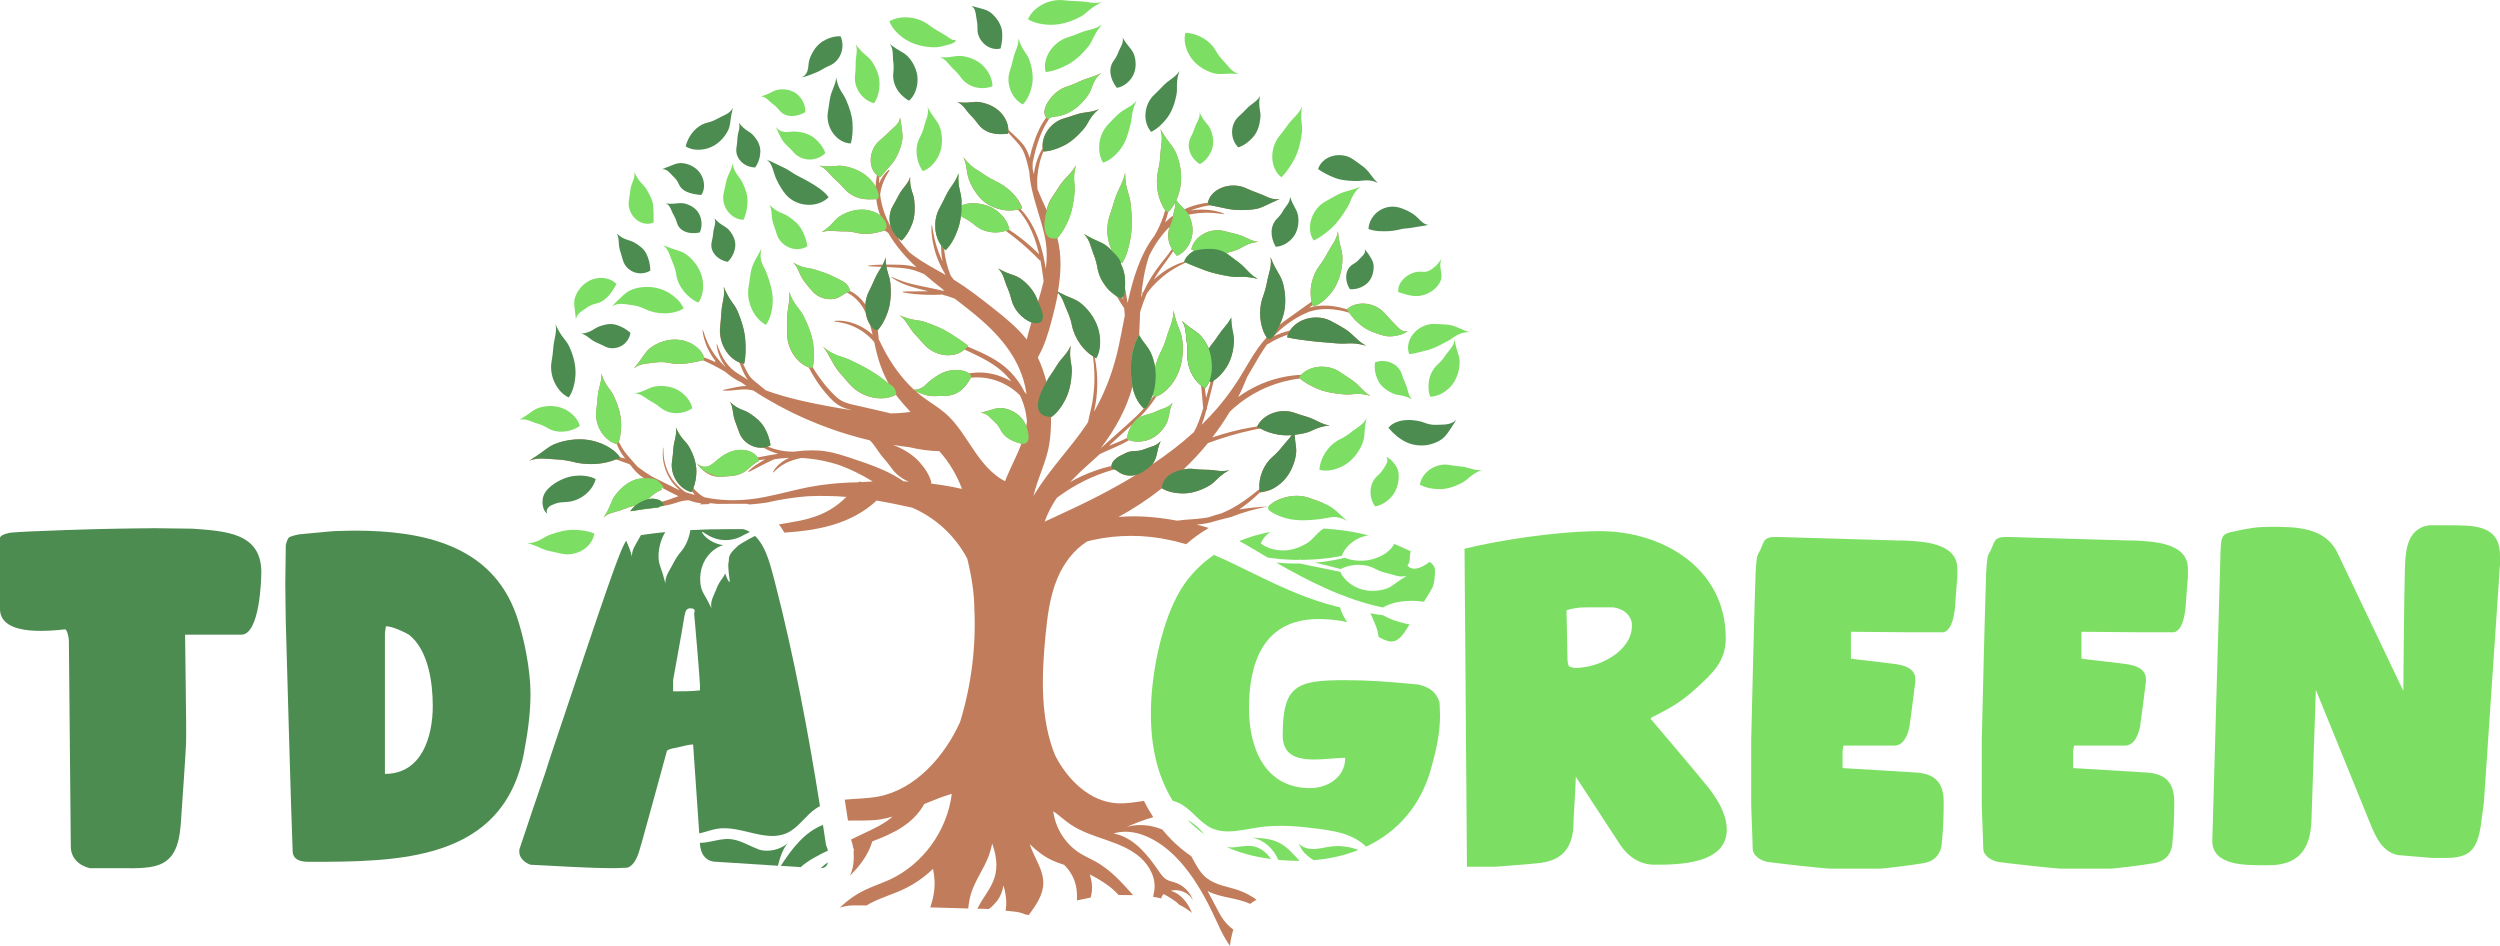 <?xml version="1.0" encoding="UTF-8"?>
<svg id="Camada_2" data-name="Camada 2" xmlns="http://www.w3.org/2000/svg" viewBox="0 0 567.4 214.73">
  <defs>
    <style>
      .cls-1 {
        fill: #4c8c50;
      }

      .cls-1, .cls-2, .cls-3, .cls-4 {
        stroke-width: 0px;
      }

      .cls-2 {
        fill: #9e6240;
      }

      .cls-3 {
        fill: #7cdf64;
      }

      .cls-4 {
        fill: #c17d5b;
      }
    </style>
  </defs>
  <g id="Camada_2-2" data-name="Camada 2">
    <g>
      <g>
        <path class="cls-4" d="M294.41,112.53c-.91,0-1.82.12-2.68.34-1.52.39-2.88,1.1-3.85,2.07,2.9-.52,5.94-.79,9.12-.79,1.19,0,2.35.04,3.51.1-1.05-.42-2.31-.87-3.32-1.23-.89-.32-1.85-.48-2.78-.49Z"/>
        <path class="cls-4" d="M273.91,199.34c-1.61-1.28-2.52-3.18-3.53-5-1.6-1.1-3.09-2.33-4.45-3.7-.75-.75-1.46-1.55-2.14-2.38-2.54-1.04-5.39-1.33-8.04-.6,1.92-.8,3.96-1.66,6-2.19-.77-1.18-1.48-2.41-2.11-3.7-2.03.3-4.09.65-6.1.54-6.18-.36-11.23-5.3-14.04-10.82,0,0,0,0-.01,0-3.4-8.25-3.09-18.02-2.23-26.97.44-4.54.98-9.14,2.76-13.34,1.41-3.33,3.7-6.41,6.74-8.31.42-.11.84-.22,1.26-.31,5.77-1.26,11.81-1.25,17.57.03h0s.26.04.68.15c.08.02.17.03.25.05.13.03.25.07.38.1.63.16,1.44.38,2.31.63,1.57-1.38,3.29-2.61,5.13-3.7-.91-.28-1.82-.53-2.74-.75,1.42-.14,2.94-.35,4.44-.86.05-.02.1-.04.15-.05.62-.17,1.31-.36,2.12-.56.36-.09.74-.18,1.14-.27,2.59-1.04,5.36-1.83,8.3-2.37-2.18.09-4.44.32-6.52.67.54-.36,1.06-.74,1.54-1.11,1.26-.96,2.32-1.92,3.22-2.78,1.67-.04,3.5-.98,4.89-2.24,1.72-1.54,2.79-3.81,3.2-6.02.2-1.11.1-1.82-.02-2.68-.09-.58-.17-1.24-.22-2.12.73-.09,1.47-.2,2.2-.37.99-.22,1.58-.53,2.34-.87.76-.32,1.69-.72,3.41-.88-1.88-.22-2.99-1.31-5.05-1.93-.92-.26-2.04-.64-2.95-.95-1.58-.56-3.44-.49-5.01.11-1.56.59-2.82,1.67-3.44,2.99-.41.06-.84.13-1.28.21-2.84.47-6.08,1.33-8.91,2.28,1.43-1.86,2.76-3.8,3.97-5.82.32-.31.66-.65,1.06-.98,1.56-1.37,3.59-2.78,5.85-3.89,2.25-1.12,4.72-1.93,7.01-2.36.69-.14,1.36-.24,2-.31,1.21,1.05,2.75,1.82,4.17,2.41,1.83.73,3.76,1.02,5.78,1.19,1.01.09,1.67,0,2.51-.08.83-.04,1.87-.1,3.57.45-1.71-.95-2.42-2.39-4.29-3.66-.85-.57-1.87-1.25-2.71-1.81-1.47-.99-3.43-1.37-5.19-1.1-1.44.21-2.71.86-3.56,1.76-.77.03-1.58.1-2.43.22-2.39.33-4.99,1.08-7.38,2.18-1.65.76-3.18,1.68-4.51,2.66.42-.8.81-1.62,1.17-2.45.3-.7.59-1.4.87-2.11.45-.74.89-1.48,1.32-2.24,1.02-1.79,2.05-3.57,3.26-5.22l.03.04c.34-.2.76-.46,1.3-.75.92-.51,2.11-1.03,3.33-1.45-.07.2-.13.4-.16.6,1.73.44,3.64.6,5.28.83.99.13,1.93.21,2.92.29,1.05.09,2.1.17,3.13.26,1.09.1,1.81.03,2.72,0,.91-.03,2.02,0,3.88.52-1.92-.95-2.73-2.48-4.86-3.83-.96-.59-2.17-1.3-3.25-1.83-1.85-.95-4.38-.97-6.29-.13-1.29.54-2.29,1.41-2.9,2.37-1.29.31-2.62.78-3.69,1.31.2-.22.39-.43.6-.64,1.26-1.26,2.67-2.36,4.18-3.29l.02.02c.1-.07.2-.15.31-.23.93-.55,1.91-1.03,2.91-1.44.95-.31,2.02-.53,3.13-.59,1.61-.1,3.27.11,4.73.45.45.11.87.23,1.28.35.72,1.11,1.68,2.06,2.64,2.83.72.57,1.5,1.03,2.34,1.39.84.37,1.68.66,2.73.95,1.04.27,1.77.23,2.63.1.42-.07.89-.17,1.4-.32.51-.16,1.08-.41,1.56-.83-.62.28-1.26.05-1.76-.35-.52-.41-.95-.98-1.6-1.59-.29-.28-.6-.62-.93-.98-.34-.38-.68-.76-.99-1.1-1.06-1.21-2.66-1.98-4.26-2.14-1.6-.17-3.17.27-4.25,1.21.02.04.04.07.06.1-.23-.08-.45-.15-.69-.22-1.49-.43-3.22-.72-4.93-.66-.99.03-1.96.19-2.86.43-.04,0-.08,0-.12,0,.25-.19.49-.37.74-.56.04.12.07.24.11.36,1.68-.52,3.31-2.01,4.47-3.67,1.4-2,2.08-4.53,2.17-6.92.07-2.38-.72-2.92-1.02-6.57-.24,2.02-1.44,3.17-2.43,5.11-.46.88-1.1,1.89-1.7,2.65-1.77,2.33-2.49,5.6-1.85,8.28-.5.35-1.03.7-1.52,1.07-1.18.85-2.33,1.67-3.31,2.38-.08.06-.15.11-.23.17-.77.5-1.5,1.05-2.2,1.63.26-.52.49-1.07.67-1.62.81-2.4.75-5.13.16-7.53-.62-2.39-1.52-2.68-2.9-6.19.38,2.07-.43,3.57-.82,5.78-.19,1.01-.52,2.19-.87,3.12-1.12,3.04-.81,6.78.81,9.29-.66.74-1.29,1.51-1.88,2.33-1.65,2.29-2.96,4.8-4.47,7.18-1.46,2.3-3.07,4.49-4.85,6.56-1.13,1.31-2.32,2.56-3.54,3.76.38-.96.7-1.99.98-3.03.04-.17.09-.33.13-.5h.12c0-.12-.01-.25-.02-.37.46-1.74.89-3.48,1.28-5.07.09-.38.18-.74.27-1.1,1.17-.75,2.16-1.89,2.9-3.06,1.08-1.72,1.56-3.77,1.66-5.8l-3.36-1.64c-.48.76-1.12,1.65-1.69,2.35-.25.31-.47.64-.66.98-.37-.86-.84-1.67-1.38-2.4-1.35-1.74-2.29-1.66-4.7-3.94,1.03,1.51.77,3.02,1.1,4.93.14.87.2,1.94.15,2.8-.12,2.62,1.09,5.31,3.11,6.98.13,1.39.26,2.88.36,4.05.04.41.07.74.1,1.04-.6,2.04-1.27,3.99-2.16,5.49-2.94,2.68-6.12,5.09-9.44,7.31.08-.1.16-.2.24-.3,1.07-1.61.62-2.45,1.71-5.06-.92,1.19-2.26,1.28-3.66,1.87-.64.27-1.44.43-2.06.42-.54,0-1.01.06-1.44.17-.22.07-.42.13-.62.23-.21.08-.39.2-.67.32-.55.25-1.3.6-1.92,1.18-.3.29-.56.63-.7,1-.06.17-.09.34-.1.51-.11.03-.22.04-.33.07-2.08.48-4.34,1.26-6.46,2.24-.91.42-1.78.88-2.61,1.35.72-.75,1.47-1.48,2.2-2.22.02-.02.05-.05.07-.07,1.42-1.29,2.92-2.65,4.47-4.06,1.9-.95,4.6-1.92,6.64-3.17,0,0,0,0,.02,0,1.28.48,2.79.42,4.1.02,1.79-.53,3.27-1.9,4.21-3.49.92-1.6.51-2.44,1.54-5.06-.89,1.22-2.23,1.28-3.67,1.99-.66.32-1.49.6-2.2.76-.65.15-1.25.42-1.8.79.82-.82,1.61-1.66,2.3-2.53.63-.79,1.18-1.59,1.69-2.37,1.67-.62,3.35-2.28,4.41-4.19,1.45-2.54,1.81-5.62,1.54-8.29-.3-2.68-1.2-3.05-2.05-7.08.07,2.31-.92,3.85-1.59,6.22-.32,1.07-.8,2.31-1.3,3.24-.58,1.11-.98,2.29-1.27,3.48-.17-.97-.43-1.92-.78-2.81-.75-1.89-1.55-2.28-2.84-4.46.08-1.76.13-3.52.21-5.27.05-.18.1-.36.16-.55.36-1.17.83-2.46,1.41-3.77.18-.24.39-.51.63-.8,1.25-1.56,3.28-3.4,5.19-4.56,1.22-.77,2.34-1.28,2.97-1.59,1.45.67,2.92,1.22,4.27,1.74,1.75.65,3.62,1.05,5.75,1.41,2.1.38,2.81-.28,6.31.54-1.8-.84-2.5-2.32-4.33-3.71-.83-.62-1.84-1.4-2.72-2.03-.05-.04-.1-.06-.15-.1.67-.15,1.33-.33,2-.55.88-.29,1.41-.63,2.1-1.01.69-.36,1.55-.8,3.18-.99-1.77-.18-2.83-1.22-4.82-1.72-.89-.2-1.98-.49-2.88-.72-1.56-.42-3.35-.13-4.75.68-1.41.8-2.42,2.1-2.71,3.49.23.12.47.2.71.3-1.15.59-2.01,1.51-2.31,2.5-.71.2-1.77.58-2.93,1.2-1.35.69-2.77,1.74-3.95,2.83.9-1.56,1.94-3.03,2.95-4.37.53-.71,1.01-1.41,1.43-2.08.25.37.52.73.84,1.06,1.44-.57,2.56-1.95,3.13-3.43.7-1.78.48-3.86-.29-5.57-.05-.12-.11-.22-.17-.33,1.45-.31,3.11-.49,4.56-.44,1.97.04,3.47.42,3.51.28.04-.1-1.43-.7-3.47-.91-1.29-.15-2.78-.1-4.15.11,1.47-.59,3.04-.98,4.52-1.19,1.28.26,2.65.55,3.98.83.88.17,1.8.25,2.78.26.98.02,2.07-.03,3.17-.19,1.09-.16,1.76-.46,2.55-.84.78-.39,1.75-.8,3.23-1.49-.87.19-1.66.01-2.41-.27-.76-.29-1.52-.7-2.49-1.03-.88-.3-1.94-.77-2.84-1.17-1.58-.72-3.68-.8-5.49-.05-.9.37-1.7.93-2.25,1.62-.44.54-.71,1.15-.82,1.75-1.42.18-2.92.52-4.33,1.06-.34.13-.67.28-1,.43-.08-.08-.16-.16-.25-.25-.46-.44-.97-.96-1.62-1.75.37-.8.65-1.67.84-2.54.57-2.56.2-5.37-.7-7.75-.45-1.19-.94-1.82-1.52-2.58-.59-.76-1.26-1.67-2.23-3.33.69,2.04.1,3.68,0,5.97-.05,1.04-.24,2.29-.48,3.27-.74,3.13-.13,6.77,1.59,9.2-.48,1.68-1.16,3.41-1.85,4.69-.22.42-.41.77-.59,1.08-3.26,4.27-4.9,9.77-6.1,15.28-.16-1.11-.38-2.27-.6-3.44.12-1,.07-2.07-.13-3.08-.15-.81-.43-1.6-.79-2.36-.02-.15-.05-.32-.07-.47.12.1.24.2.37.28,1.01-1.59,1.57-3.8,1.92-5.86.4-2.48.3-5.06,0-7.56-.15-1.25-.4-1.99-.69-2.93-.26-.94-.58-2.09-.57-4.19-.41,2.31-1.61,3.7-2.39,6.23-.33,1.14-.78,2.5-1.14,3.62-.65,1.93-.66,4.2-.11,6.16.18.67.43,1.3.73,1.88-.28-.3-.56-.59-.86-.86-.86-.78-1.54-1.06-2.35-1.42-.82-.34-1.76-.78-3.25-1.66,1.39,1.32,1.5,2.91,2.27,4.79.34.86.64,1.93.78,2.83.26,1.54.94,2.99,1.89,4.23.72.93,1.59,1.75,2.58,2.35.48.91,1.02,1.73,1.5,2.43.05.07.09.13.13.19.06.55.11,1.1.14,1.6,0,.04,0,.07,0,.1-.46,2.34-.88,4.64-1.35,6.82-1.14,5.3-2.96,10.33-5.63,14.99.24-1.09.46-2.27.58-3.49.2-1.87.21-3.8.06-5.52-.1-1.25-.28-2.38-.47-3.31.1.05.19.12.29.17.92-1.5,1.09-3.77.67-5.83-.48-2.48-2.01-4.79-3.86-6.4-.92-.81-1.64-1.09-2.48-1.45-.78-.3-1.66-.68-2.99-1.37.71-4.09.92-8.22-.12-12.21,1.02-1.15,1.83-2.61,2.45-4.01.84-1.94,1.21-4.04,1.42-6.18.11-1.07.01-1.76-.06-2.63-.04-.86-.11-1.93.39-3.72-.91,1.82-2.35,2.63-3.63,4.58-.56.88-1.27,1.93-1.85,2.8-.56.82-.95,1.79-1.15,2.8-.73-1.61-1.48-3.2-2.1-4.82-.02-.39-.05-.84-.05-1.42-.03-1.77.34-4.17,1.02-6.03.13-.37.26-.71.39-1.02,1.63-.07,3.28-.68,4.67-1.38,1.69-.86,3.07-2.16,4.35-3.63.64-.73.93-1.31,1.33-2.02.42-.69.93-1.53,2.23-2.61-1.63.85-3.12.57-5.12,1.23-.88.31-1.98.64-2.89.92-1.58.47-3,1.63-3.85,3.04-.72,1.17-1.03,2.5-.9,3.72-.26.43-.53.94-.79,1.52-.59,1.29-1.01,2.9-1.2,4.38-.05-.25-.11-.5-.17-.78-.03-.12-.06-.25-.09-.38-.02-.52-.02-1.03.01-1.55.14-.66.31-1.45.56-2.42.37-1.44.9-3.12,1.64-4.75.45-.99,1-1.94,1.59-2.83.17-.12.36-.22.56-.28.33-.1.61-.08.95-.13.34-.05.66-.07,1.08-.19.43-.13.86-.28,1.26-.45,1.95-.83,3.58-2.35,4.8-4.06.62-.86.81-1.5,1.09-2.27.31-.75.6-1.7,2-2.88-.9.46-1.67.73-2.5,1-.83.27-1.68.54-2.57.98-.81.4-1.83.8-2.68,1.07-1.48.47-2.79,1.45-3.74,2.68-.12.15-.23.31-.34.47-.14.18-.26.37-.39.58-.24.4-.45.86-.57,1.34-.22.76-.08,1.47.3,1.98-.58.83-1.12,1.72-1.56,2.64-.72,1.47-1.24,2.98-1.61,4.33,0,.02-.02.03-.03.05-.16.51-.27,1.01-.37,1.52-.05.22-.1.44-.14.64-.14-.42-.29-.84-.47-1.27-.31-.73-.73-1.44-1.24-2.05-.51-.61-1.06-1.12-1.56-1.6-.58-.56-1.12-1.07-1.61-1.52-.01-1.29-.67-2.67-1.52-3.65-1.29-1.49-2.96-2.19-4.73-2.56-1.77-.34-2.43.34-5.29-.03,1.42.58,1.87,1.86,3.07,3.04.54.53,1.14,1.25,1.58,1.87.79,1.1,1.89,1.77,3.02,2.08,1.14.31,2.38.33,3.77.18.03-.09.03-.19.05-.28.37.41.78.85,1.22,1.32.48.52.99,1.04,1.43,1.62.44.57.79,1.22,1.06,1.91.55,1.37.82,2.83,1.12,4.06.27,5.29,2.81,10.49,3.69,15.69.36,2.16.32,4.27.05,6.35-.27-1.68-.63-3.54-1.21-5.4-.7-2.31-1.75-4.57-3.04-6.38-.48-.7-1.01-1.29-1.53-1.84.15-.05.31-.08.45-.14-.53-1.68-1.93-3.31-3.46-4.54-.93-.75-1.99-1.31-2.79-1.72-.42-.21-.78-.38-1.14-.59-.37-.2-.75-.44-1.15-.71-.78-.56-1.39-.9-2.13-1.38-.73-.49-1.58-1.17-2.71-2.65.46.92.6,1.8.75,2.74.15.94.29,1.97.84,3.14.48,1.05,1.29,2.37,2.13,3.3.7.82,1.56,1.41,2.37,1.83.8.41,1.62.7,2.47.89,1.31.29,2.64.3,3.82,0,.53.59,1.07,1.25,1.56,2.02,1.18,1.79,2.14,4.01,2.78,6.26.18.63.33,1.26.48,1.88-.22-.23-.47-.47-.74-.74-1.6-1.58-3.93-3.45-6.09-4.86.02,0,.03-.01.05-.02-.24-1.6-1.38-3.15-2.75-4.21-1.64-1.3-3.84-1.84-5.89-1.77-.93.04-1.54.24-2.21.49,0-.32.01-.63,0-.95-.03-1.09-.22-1.77-.42-2.62-.18-.85-.4-1.89-.26-3.72-.55,1.95-1.83,2.97-2.82,5.02-.43.93-1.01,2.03-1.49,2.93-.86,1.55-1.14,3.49-.87,5.24.18,1.19.61,2.29,1.24,3.17,0,.13,0,.26,0,.39,0,1.01.12,2.13.32,3.22-.56-1.17-1.05-2.39-1.38-3.54-.79-2.59-.93-4.72-1.07-4.71-.1,0-.19,2.16.46,4.87.48,2.17,1.53,4.59,2.72,6.5-2.49-1.41-5.02-2.74-7.32-4.44-.34-.25-.67-.51-.99-.78-.94-1.03-1.82-2.12-2.62-3.26.28.26.59.48.93.66,1.15-1.1,1.92-2.57,2.42-3.92.58-1.63.62-3.35.44-5.13-.09-.89-.31-1.46-.55-2.19-.22-.73-.48-1.62-.39-3.18-.47,1.62-1.69,2.38-2.58,4.1-.38.77-.9,1.69-1.34,2.46-.77,1.32-.94,3-.55,4.47.02.1.06.19.09.29-1.26-2.29-2.15-4.75-2.43-7.37.03-.2.07-.42.12-.69.17-.95.59-2.21,1.1-3.18.49-.97,1.03-1.66.93-1.75-.08-.08-.8.47-1.47,1.42-.36.5-.69,1.12-.95,1.74.01-.4.03-.8.07-1.17.01-.14.03-.27.05-.4.07.04.14.08.21.11,1.02-1.25,1.95-2.2,2.74-3.2.48-.6.87-1.28,1.23-2.06.36-.78.69-1.71.91-2.68.22-.97.15-1.65.05-2.45-.12-.79-.21-1.76-.46-3.17-.06.76-.45,1.34-.93,1.84-.49.51-1.09.95-1.69,1.59-.55.58-1.31,1.23-1.98,1.79-1.18.96-2.04,2.62-2.07,4.39-.02.88.17,1.76.57,2.47.23.42.53.76.87,1.03-.04.22-.09.44-.13.67-.11.61-.17,1.27-.19,1.94-.44-.77-1.02-1.44-1.56-1.97-1.46-1.42-3.43-2.27-5.42-2.66-1.99-.39-2.64.31-5.81-.13,1.63.63,2.26,1.97,3.71,3.22.65.56,1.38,1.31,1.94,1.97.95,1.13,2.33,1.91,3.74,2.25,1.2.28,2.3.21,3.55.16.13,1.06.34,2.06.63,2.92.08.26.17.5.25.72-.54-.36-1.14-.67-1.75-.87-1.19-.4-2.48-.48-3.68-.29-1.2.18-2.29.6-3.25,1.13-1.9,1.06-1.8,2.07-4.62,3.91,1.73-.62,3.17-.15,5.1-.2.87-.02,1.89.09,2.66.29,2.3.59,4.23.2,6.52-.47.04.02.09.03.12.05.33.14.57.32.75.49,1.63,2.86,3.88,5.42,6.39,7.78-.51-.15-1.03-.29-1.57-.38-1.56-.26-3.13-.21-4.52-.24-.28,0-.55,0-.82,0-.06-.48-.1-1.03-.1-1.69-.13.64-.36,1.18-.64,1.7-2.01.04-3.42.19-3.41.3,0,.09,1.28.12,3.13.21-.49.83-1.07,1.64-1.54,2.75-.38.91-.89,1.98-1.34,2.86-.46.89-.71,1.91-.79,2.93-.02-.03-.04-.06-.06-.09-.86-1.22-2.04-2.29-3.28-2.9-.06-.03-.12-.05-.19-.08-.03-.78-.7-1.63-1.5-2.11-.83-.54-1.71-.84-2.18-1.11-.58-.32-1.12-.55-1.78-.79-.73-.25-1.47-.5-2.2-.75-.8-.28-1.41-.34-2.17-.48-.75-.14-1.66-.36-3-1.18,1.21,1.18,1.26,2.64,2.49,4.26.55.72,1.26,1.62,1.94,2.35.59.63,1.38,1.15,2.3,1.43.89.28,1.98.33,2.7.14,1.25-.27,1.76-.97,2.76-1.39.17.09.34.17.52.27,1.11.64,2.14,1.65,2.9,2.81.15.22.28.44.4.66.15.28.28.58.41.87.01.07.02.14.03.21.17.92.51,1.78.97,2.51.21.73.41,1.47.58,2.22-.41-.38-.86-.74-1.34-1.07-1.05-.73-2.24-1.29-3.36-1.63-2.25-.7-4.09-.45-4.07-.36,0,.15,1.78.13,3.86.95,1.04.4,2.13.99,3.09,1.7.86.64,1.6,1.37,2.19,2.08.11.49.21.99.33,1.48.66,2.92,1.6,5.57,3.01,8.05-.77-.65-1.59-1.27-2.38-1.84-1.93-1.37-4.07-2.45-6.24-3.49-1.08-.52-1.81-.72-2.73-1.02-.89-.34-2.01-.73-3.62-2.1,1.52,1.79,1.91,3.59,3.61,5.68.78.91,1.72,2.03,2.54,2.92,1.38,1.57,3.5,2.67,5.57,2.99,1.82.3,3.58.02,4.84-.7.19.26.38.52.58.78.86,1.07,1.78,2.09,2.73,3.1-1.49.22-3,.32-4.51.34-.83-.2-1.77-.42-2.87-.68-1.17-.26-2.44-.55-3.77-.86-1.33-.32-2.76-.54-3.96-1.06-1.2-.51-2.2-1.52-3.15-2.56-.95-1.03-1.81-2.11-2.56-3.18-.52-.73-.97-1.45-1.39-2.15.41-1.62.34-3.52.11-5.23-.31-2.18-1.14-4.27-2.15-6.26-.5-.99-.97-1.53-1.52-2.24-.53-.71-1.17-1.59-1.8-3.37.31,2.06-.42,3.57-.42,5.93.02,1.06,0,2.34-.03,3.4-.06,1.83.59,3.76,1.67,5.25.88,1.23,2.04,2.14,3.26,2.59.42.83.91,1.71,1.48,2.6.72,1.13,1.56,2.29,2.52,3.39.93,1.08,2,2.26,3.46,2.94.8.36,1.59.59,2.36.78-1.46-.22-2.92-.47-4.36-.73-5.14-.93-10.32-2-15.21-3.78-.36-.29-.78-.65-1.32-1.09-.8-.67-1.81-1.35-2.46-2.29-.53-.82-.98-1.8-1.4-2.69.08.01.16.04.23.05.4-1.71.38-3.64.26-5.4-.17-2.11-.79-4.26-1.68-6.36-.87-2.09-1.82-2.28-3.22-5.71.38,2.02-.39,3.49-.52,5.79-.05,1.04-.18,2.3-.28,3.35-.21,1.81.29,3.84,1.34,5.43.8,1.23,1.9,2.15,3.06,2.61.43,1.07.85,2.23,1.53,3.37.14.22.3.41.46.6-.08-.06-.16-.12-.25-.18-.87-.59-1.93-1.15-2.87-1.85-.94-.7-1.73-1.64-2.31-2.57-1.17-1.88-1.57-3.61-1.71-3.57-.1.01.08,1.81,1.17,3.88.24.44.53.89.86,1.33-.12-.11-.25-.22-.37-.33-1.1-1.05-2.08-2.28-2.8-3.49-1.48-2.41-1.89-4.63-2.04-4.59-.05,0-.02.57.19,1.47.2.9.61,2.14,1.3,3.43.38.72.85,1.44,1.38,2.15-.06.07-.08.16.01.24.01,0,.02.02.03.03-.03-.01-.05-.03-.08-.04-.52-.26-1.07-.49-1.63-.71-.29-.13-.6-.24-.91-.32-.22-.69-.65-1.38-1.26-1.98-.76-.74-1.78-1.33-2.84-1.69-1.28-.43-2.69-.51-4.02-.27-1.33.23-2.55.75-3.58,1.42-1.02.67-1.46,1.29-1.98,2.02-.51.74-1.1,1.6-2.21,2.93,1.52-1.17,3.12-1.03,5.05-1.31.44-.06.92-.09,1.4-.07s.94.07,1.34.16c.69.15,1.36.22,2.03.24s1.33-.01,2-.08c.25-.03.51-.08.77-.12.97-.14,1.97-.33,3-.62.31.1.63.22.94.39.5.23,1.02.48,1.54.76.96.5,1.87.99,2.64,1.46.89.78,1.82,1.43,2.7,1.92.32.19.63.34.92.47.4.28.79.56,1.19.83-.87,0-1.71.14-2.45.29-1.24.29-2.26.46-2.69.57-.15.04-.23.07-.23.09,0,.07.33.12.88.12.55,0,1.3-.04,2.14-.16.42-.05.85-.09,1.3-.11.44-.02.89-.03,1.32.01.44.04.87.12,1.28.22.02.01.04.02.06.04.95.62,1.91,1.21,2.88,1.79.46.27.92.53,1.39.79.53.3,1.06.61,1.6.9.62.33,1.25.65,1.87.97.38.19.76.39,1.14.58.74.36,1.49.7,2.24,1.04.27.12.53.24.8.36.84.37,1.69.72,2.54,1.06.17.07.35.14.52.21.93.36,1.86.71,2.8,1.04.1.04.2.07.3.11,1,.35,2,.67,3.01.98.04.01.08.02.11.03,1.72.52,3.45,1.01,5.2,1.42,1.17,1.08,1.72,2.43,2.99,3.87.67.75,1.42,1.72,2.01,2.53.94,1.33,2.34,2.35,3.84,2.97-.39-.02-.79-.06-1.18-.08-1.6-1.12-3.35-2.02-5.16-2.8h0s0,0,0,0c-2.19-.94-4.48-1.71-6.74-2.46,0,0,0,0,0,0-1.86-.61-3.72-1.23-5.66-1.53-1.14-.18-2.28-.25-3.42-.24-1.14,0-2.29.1-3.43.24h0s0,0,0,0c-.17.02-.36.04-.56.06-.3,0-.64,0-1.05-.03-1.42-.06-3.26-.47-4.79-1.11.2-.07.4-.15.59-.25-.16-1.54-.76-2.95-1.4-4.08-.79-1.35-1.96-2.31-3.34-3.21-.69-.45-1.24-.63-1.92-.9-.66-.29-1.48-.65-2.52-1.71,0,0,0,0,0,0,0,0,0,0,0,0,.81,1.36.51,2.7,1.17,4.42.3.76.64,1.71.92,2.51.48,1.39,1.64,2.54,3,3.09.61.26,1.26.38,1.89.39.21,0,.42,0,.63-.03.03.02.06.04.09.06.94.57,2.1,1.03,3.24,1.33-1.55.24-3.21.53-4.7.84-.3-.49-.8-.93-1.4-1.21-.7-.34-1.5-.49-2.27-.51-.26,0-.51,0-.76.03-1.24.14-2.19.57-2.96,1.01-.76.44-1.31.91-1.84,1.33-.47.41-.87.79-1.46,1.13-.3.16-.67.32-1.18.34-.5.01-1.2-.11-1.9-.8,0,0,0,0,0,0t0,0c.6.9,1.23,1.49,1.98,2.04.75.52,1.66.98,2.85,1.02h0c1.08.03,2.23-.11,3.13-.18.78-.06,1.46-.27,2.01-.5.57-.25.94-.49,1.35-.81.78-.59,1.43-1.44,2.76-2.06,0-.07-.03-.14-.05-.21.49-.06.98-.13,1.49-.2-.76.42-1.56.9-2.22,1.38-1.02.72-1.72,1.37-1.65,1.47h0c.07.1.9-.37,1.98-.93,1.08-.57,2.41-1.23,3.4-1.69.2-.09.37-.17.52-.25,1.14-.17,2.28-.28,3.42-.32-.64.29-1.25.63-1.76,1.03-1.4,1.03-2.03,2.24-1.92,2.29,0,0,0,0,0,0h0c.08.06.54-.51,1.35-1.14.27-.21.58-.43.93-.63.3-.19.63-.36.97-.52,1.02-.47,2.18-.8,3.2-1,2.91.16,5.78.7,8.55,1.61,2.65.96,5.2,2.22,7.62,3.72-.84.04-1.68.08-2.52.15-.12-.07-.26-.11-.4-.11-.14,0-.28.06-.4.16-4.43.05-8.85.52-13.2,1.51-3.5.79-6.98,1.76-10.54,2.24-1.59.21-3.2.32-4.8.31-1.6-.01-3.21-.14-4.8-.38-.53-.08-1.05-.2-1.57-.3-.83-.43-1.79-1.22-2.48-2.07.48-1.19.67-2.52.69-3.74,0-1.86-.61-3.65-1.49-5.33-.86-1.69-1.85-1.77-3.16-4.66h0s0,0,0,0c.31,1.69-.45,2.93-.57,4.87-.05.87-.17,1.92-.3,2.79-.12.75-.08,1.53.09,2.28.17.75.47,1.47.88,2.11.81,1.29,2.05,2.25,3.43,2.6h0s0,0,0,0c.04-.07.06-.14.1-.21.2.27.42.53.66.78-.1,0-.21-.02-.31-.02-.57-.16-1.14-.32-1.71-.51-.14-.09-.29-.2-.45-.31-.85-.61-1.76-1.46-2.51-2.48-.75-1.02-1.31-2.2-1.64-3.32-.34-1.12-.45-2.16-.48-2.91-.02-.56,0-.96,0-1.12,0-.06,0-.08-.02-.09-.03,0-.12.45-.15,1.21-.02.76.04,1.83.35,2.99.3,1.16.86,2.4,1.61,3.47.56.8,1.22,1.49,1.89,2.06-.14-.05-.28-.09-.42-.15-1.36-.65-2.79-1.41-4.27-2.13-.52-.27-1.05-.53-1.59-.79-1.13-.69-2.23-1.43-3.28-2.24-.48-.51-.94-1.06-1.4-1.57-.41-.47-.8-.93-1.18-1.38-.36-.45-.67-.9-.94-1.35-.28-.46-.53-.92-.75-1.35.47-1.42.59-3.01.54-4.47-.1-1.99-.74-3.91-1.59-5.76-.42-.92-.85-1.44-1.34-2.11-.48-.68-1.06-1.51-1.57-3.17h0s0,0,0,0c.17,1.89-.66,3.21-.83,5.36-.06.96-.19,2.13-.31,3.1-.21,1.68.26,3.48,1.18,4.89.86,1.33,2.11,2.3,3.45,2.67.16.38.35.78.56,1.2.26.49.56.99.91,1.49.15.2.31.41.47.62-.38-.12-.8-.23-1.22-.34-1.05-1.58-3.25-2.89-5.54-3.54-1.04-.31-2.14-.47-3.25-.5-1.84-.05-3.7.26-5.35.83-1.33.45-2.01.96-2.84,1.57-.62.47-1.32.98-2.37,1.67-.35.23-.74.48-1.18.76,1.08-.42,2.07-.51,3.1-.48,1.03.03,2.09.18,3.31.22,1.12.06,2.45.26,3.49.54,1.35.36,2.78.51,4.2.5.47,0,.94-.03,1.41-.07,1.47-.14,2.9-.46,4.14-1,.82.3,1.73.62,2.42.87.25.09.46.15.63.21.06.06.12.11.18.17.65.82,1.33,1.71,2.31,2.46.29.22.6.41.91.59-.4,0-.8.02-1.17.09-1.32.24-2.4.86-3.22,1.49-.81.62-1.52,1.36-2.13,2.16-1.24,1.59-.91,2.49-2.72,5.12,0,0,0,0,0,0,0,0,0,0,0,0,1.13-1.02,2.4-1.11,3.88-1.61.21-.07.43-.15.65-.24.79-.33,1.79-.64,2.62-.84.05-.01.1-.03.15-.05-.48.4-.89.86-1.24,1.36,2.11-.35,4.29-.65,6.54-.89.03-.07.05-.13.08-.2.15-.02.29-.03.44-.06,1.1-.16,2.34-.44,3.48-.83.96-.34,1.82-.49,2.65-.52,1.08.38,2.05.6,2.91.7-.12.07-.24.16-.36.24.63-.02,1.27-.04,1.92-.06.17-.08.35-.16.49-.23.54.09,1.09.12,1.63.18.85-.01,1.71-.02,2.59-.02h4.1l.55.15c1.35-.1,2.71-.24,4.06-.45,0,0,3.95-1.01,9.18-1.42,1.46-.07,2.92-.09,4.38-.06,1.46.02,2.92.09,4.38.2-1.13,1.15-2.41,2.15-3.81,2.97-2.91,1.71-6.16,2.4-9.45,2.93-.67.11-1.36.22-2.05.35.46.6.87,1.22,1.23,1.87,3.81-.26,7.61-.72,11.25-1.84,3.57-1.1,7-2.89,9.69-5.45,1.18.2,2.36.42,3.53.66.98.2,1.96.4,2.94.62.55.12,1.1.23,1.65.35,2.5,1.11,4.84,2.59,6.88,4.42,2.24,2.01,4.12,4.42,5.55,7.07.02.07.04.15.06.22h0s.11.43.27,1.14c.11.47.21.94.3,1.41.06.28.11.57.17.88.01.07.03.13.04.2,0,0,0,0,0,0,.37,1.98.73,4.52.78,6.95,0,.05,0,.1-.01.15.47,8.82-.62,17.71-3.2,26.15-3.51,7.84-10.19,15.39-18.6,16.97-2.46.46-5.08.45-7.6.7.25,1.57.5,3.15.74,4.75,2.43-.06,4.9.1,7.29-.26.96-.14,1.89-.37,2.81-.65-.19.17-.38.33-.57.49-1.52,1.21-3.29,2.06-5.05,2.9-1.26.6-2.52,1.21-3.79,1.81.28.78.45,1.46.53,2.1.05-.02.1-.05.15-.07-.01.22-.07.44-.1.67.03.44.05.88.05,1.35,0,1.65-.33,3.02-.87,4.15,2.3-2.21,4.19-4.81,5.07-7.77,2.34-.89,4.64-1.85,6.74-3.21,2.06-1.33,3.9-3.13,5.05-5.27.21-.09.42-.18.64-.26,1.77-.71,3.69-1.53,5.61-2.04-1.03,8.27-6.47,15.93-14.05,19.44-1.89.88-3.89,1.51-5.77,2.43-2.06,1-3.95,2.35-5.58,3.96.92-.33,2.01-.53,3.3-.53h1.27c.36.01.85.03,1.44.04,2.58-1.57,5.57-2.37,8.32-3.64,2.52-1.16,4.81-2.77,6.81-4.68.2.93.32,1.9.35,2.77.07,2.06-.3,4.06-.98,5.97,3.34.1,6.47.19,8.63.25.11-1.17.3-2.33.65-3.45.95-3.02,2.95-5.61,4.03-8.58.32-.88.56-1.78.75-2.7.91,2.52,1.32,5.17.54,7.69-.81,2.59-2.75,4.66-3.9,7.11,0,0,0,0,0,0h1.32s.13,0,.13,0c.34.02.72.03,1.12.06.68-.41,1.61-1.5,1.88-1.83.8-1.02,1.25-2.26,1.48-3.54.48,1.74.78,3.52.54,5.3-.02.15-.05.29-.08.43,1.95.28,2.72.09,4.67.93-.23-.2.89.26.64.01,1.57-2.13,3.2-4.45,3.26-7.1.06-2.85-1.71-5.37-2.75-8.03-.12-.3-.22-.6-.32-.91,1.49,1.46,3.12,2.75,5,3.64.89.42,1.82.75,2.77,1.05,1.28,1.23,2.23,2.8,2.65,4.53.29,1.17.33,2.37.3,3.57.18-.04.33-.09.52-.13.89-.2,1.73-.37,2.58-.53.12-.47.23-.94.28-1.42.13-1.3-.08-2.57-.47-3.82,1.07.53,2.11,1.12,3.1,1.77,1.26.83,2.44,1.77,3.45,2.89.15,0,.28,0,.43,0,.87,0,1.84,0,2.85.03-2.58-2.89-5.13-5.74-8.53-7.63-1.13-.63-2.32-1.13-3.42-1.81-3.36-2.05-5.7-5.7-6.18-9.61,1.35.93,2.56,2.08,3.92,3,2.42,1.65,5.27,2.54,8.03,3.5,2.77.96,5.57,2.04,7.78,3.98,2.2,1.93,3.71,4.9,3.16,7.78-.07.39-.18.78-.22,1.18.61.09,1.23.2,1.85.35.03-.14.06-.28.11-.41.08-.18.22-.35.34-.52.06,0,.11,0,.17,0,.85.41,2.13,1.27,2.5,1.53.34.24.64.53.93.82,1.02.5,1.99,1.12,2.91,1.87-.22-.54-.47-1.07-.77-1.58-.92-1.56-2.3-2.96-4.03-3.43,1.93-.55,4.2.44,5.06,2.26-.61-1.94-2.2-3.54-4.13-4.16-.58-.19-1.2-.3-1.74-.58-.86-.45-1.43-1.28-1.98-2.08-2.57-3.75-5.75-7.67-10.23-8.45,2.25-.71,4.74-.43,6.95.43,8.24,3.2,13.34,12.53,16.76,20.14.76,1.7,1.66,3.38,2.72,4.94.15-1.19.39-2.45.78-3.7-1.05-.78-1.97-1.75-2.66-2.85-.31-.49-.59-1.01-.86-1.53-.78-1.46-1.56-2.93-2.33-4.39,2.96,1.58,6.55,1.49,9.59,2.9.02.01.05.03.07.04.44-.35.93-.67,1.46-.95-1.25-.9-2.62-1.65-4.08-2.15-2.44-.84-5.17-1.14-7.2-2.75ZM274.51,86.45c.07.11.13.23.21.34.02,0,.04-.02.05-.03-.05.18-.1.35-.16.53-.3.95-.58,1.97-.87,3.01-.08-.69-.18-1.43-.29-2.16.44-.47.78-1.05,1.05-1.69ZM261.75,89.27c.02.19.05.38.09.57-.27.39-.56.79-.85,1.18.3-.55.56-1.14.76-1.76ZM265.12,48.12c.64-.58,1.19-1.35,1.64-2.23.07.99-.34,1.93-.53,3.07-.35.24-.67.5-.97.75-.31.26-.58.51-.83.76.27-.76.51-1.56.7-2.35ZM260.76,58.16c1.21-2.49,2.78-4.8,4.73-6.73-.42,1.05-.49,2.16-.23,3.28.14.61.39,1.23.72,1.82-.46.69-1.01,1.42-1.62,2.17-1.3,1.59-2.71,3.46-3.79,5.46-.33.6-.64,1.22-.92,1.83-.18.25-.33.47-.46.68l.12.08c-.11.26-.22.51-.32.77.27-3.17.78-6.37,1.78-9.35ZM254.68,67.55c.05-.09.1-.18.14-.27.04.22.07.45.11.67-.08-.13-.16-.27-.25-.4ZM255.79,99.41c-1.25.64-2.73,1.22-4.15,1.79.03-.03.06-.05.09-.08,1.57-1.44,3.16-2.89,4.72-4.32.21-.19.41-.38.61-.57-.67.89-1.11,1.98-1.27,3.18ZM257.05,87.71c.34,1.95,1.23,3.78,2.56,4.99-1.1,1.22-2.35,2.39-3.66,3.56-1.57,1.4-3.18,2.84-4.77,4.26-.46.42-.92.83-1.38,1.24,3.25-4.23,5.86-8.93,7.25-14.04ZM170.93,87.41l.04-.04c.06.05.11.1.17.14-.07-.03-.14-.07-.21-.1ZM153.17,112.9c-1.04.42-2.11.75-3.12,1.02.02-.05.04-.09.05-.14-.5-.35-1.16-.55-1.87-.58-.24,0-.48,0-.73.03-.16.02-.32.06-.48.09.09-.07.18-.14.26-.21.7-.6,1.49-1.43,2.89-1.93-.02-.2-.08-.4-.16-.6,1.35.72,2.67,1.43,3.96,2.03-.27.09-.55.19-.81.29ZM263.7,110.82c1.33.81,3.05,1.14,4.64,1.17,2.06.03,4.1-.65,5.91-1.66,1.81-1,1.85-1.97,4.72-3.64-1.74.54-3.12-.08-5.13-.07-.9,0-2-.07-2.89-.18-.77-.1-1.56-.06-2.33.1,1.96-1.88,3.81-3.86,5.53-5.97,3.05-1.15,6.82-2.28,10.05-2.96.63-.14,1.23-.26,1.81-.37,1.25.72,2.72,1.16,4.09,1.4,1.01.17,2.03.19,3.06.12-.59.93-1.44,1.68-2.25,2.75-.55.71-1.3,1.5-1.98,2.07-2.1,1.8-3.3,4.69-3.1,7.43-1.01.82-2.22,1.79-3.61,2.75-1.5,1.04-3.21,2.04-5.03,2.76-.98.26-1.79.51-2.46.73v.05c-2.05.49-4.16.51-6.02.69-.55.05-1.05.11-1.53.18-2.41-.43-4.83-.77-7.27-.91-2.01-.12-4.03-.09-6.04.06,3.46-1.88,6.75-4.06,9.83-6.49ZM246,109.18c2.02-1,4.17-1.85,6.17-2.43.26-.08.51-.14.76-.21.11.05.23.09.33.15.26.16.49.34.74.51.51.32,1.14.66,2.16.73.54.05,1.09,0,1.62-.12-2.63,1.6-5.32,3.1-8.04,4.52-3.5,1.82-7.08,3.51-10.67,5.15-.1.04-.2.08-.29.12-.12.05-.23.12-.35.18-.44.2-.89.4-1.33.6.68-1.91,1.62-3.72,2.77-5.39.23-.17.47-.35.73-.54,1.51-1.09,3.38-2.26,5.4-3.26ZM200.4,78.91h.01c-.05-.1-.11-.2-.17-.3-.3-.58-.59-1.17-.87-1.77h.08c-.04-.36-.1-.8-.17-1.35-.02-.18-.04-.38-.06-.58,1.05-1.16,1.81-2.73,2.31-4.23.66-1.99.75-4.14.57-6.25-.09-1.05-.32-1.7-.58-2.52-.11-.38-.23-.8-.32-1.31.23.01.46.03.7.04,1.39.1,2.95.12,4.39.41,1.28.25,2.48.72,3.52,1.2,1.47,1.28,3,2.5,4.52,3.7-.14,0-.29.01-.45.02-2.21-.56-4.81-.98-6.95-1.52-2.71-.64-4.59-1.72-4.66-1.61-.07.08,1.76,1.4,4.49,2.21,1.23.39,2.6.72,3.95,1.04-.95.03-1.93.04-2.81.04-1.72,0-3.06-.02-3.08.11-.01.12,1.31.37,3.05.52,1.73.16,3.87.2,5.44.12.18,0,.33-.02.48-.03.5.13.97.27,1.41.41.6.19,1.09.37,1.52.54,1.57,1.21,3.1,2.39,4.52,3.56,5.23,4.31,9.82,9.41,11.39,16.19.14.63.25,1.26.35,1.9-.14-.17-.29-.33-.45-.5-.82-1.65-1.92-3.25-3.31-4.65-2.57-2.61-5.99-4.1-8.91-5.35-.27-.11-.53-.23-.79-.34.04-.06.09-.12.13-.18-1.35-1.06-2.78-1.98-4.09-2.81-1.57-.98-3.33-1.72-5.34-2.44-1.98-.74-2.79-.21-6.06-1.61,1.61,1.13,2.01,2.7,3.54,4.37.71.77,1.56,1.7,2.26,2.46,1.26,1.36,3.27,2.24,5.23,2.23,1.47.02,2.83-.49,3.73-1.3.33.16.67.32,1.02.48,2.88,1.36,6.1,2.9,8.41,5.35.43.45.81.92,1.18,1.41-1.35-.8-2.94-1.45-4.64-1.78-1.65-.34-3.37-.31-4.96-.06-.44-.29-.95-.5-1.5-.62-.86-.19-1.77-.18-2.58-.06-.97.14-1.83.48-2.56.87-.71.39-1.32.83-1.95,1.3-.62.46-.97.88-1.51,1.35-.27.23-.6.46-1.06.64-.35.14-.78.25-1.32.25-2.91-2.69-5.21-5.98-7.06-9.54ZM217.96,110.88c-2.25-.49-4.52-.87-6.81-1.15.09-.03.18-.05.26-.07-.35-1.71-1.49-3.43-2.75-4.82-1.52-1.67-3.54-2.88-5.62-3.73-.12-.05-.24-.1-.36-.14,1.22.2,2.44.37,3.67.52,2.25.52,4.51.87,6.85.92,2.23,2.5,3.97,5.42,5.14,8.56-.13-.03-.25-.06-.38-.09ZM232.91,96.7c-.08-.2-.16-.4-.26-.59-.9-1.87-2.89-3.13-4.85-3.45-.98-.17-1.62,0-2.35.2-.74.24-1.58.47-2.87.84,1.44.02,2.15,1.16,3.22,2.1.49.45.97,1.09,1.25,1.67.5,1,1.22,1.7,2.18,2.25.73.41,1.61.76,2.6.98-.94,2.53-2.23,4.92-3.29,7.41-.16.37-.3.74-.44,1.11-2.88-1.48-5.07-4.12-6.92-6.82-2.07-3.02-3.92-6.27-6.69-8.66-1.55-1.33-3.33-2.36-4.97-3.58-.58-.44-1.14-.9-1.68-1.38.45.19.88.38,1.34.57.77.3,1.62.56,2.64.56.91,0,1.99-.03,2.88-.07,1.53-.05,2.79-.68,3.68-1.49.79-.71,1.39-1.59,1.98-2.63,1.42-.13,2.89-.09,4.3.25,2.2.49,4.19,1.54,5.64,2.7.46.36.84.71,1.19,1.06.58,1.22,1,2.46,1.25,3.63.18.84.28,1.59.34,2.31-.04.34-.1.69-.15,1.03ZM233.24,76.21c-.07.29-.14.57-.2.86-2.2-2.8-5.06-5.09-7.88-7.31-2.66-2.09-5.32-4.18-8.19-5.97-.16-.1-.31-.19-.47-.28-.07-.09-.14-.17-.22-.27-.17-.23-.35-.47-.53-.73-.03-.08-.06-.15-.09-.23-.64-1.6-1.21-3.85-1.4-5.82.11.11.22.21.34.31,1.25-1.2,2.15-2.99,2.76-4.68.36-1,.58-2.03.71-3.09.32.2.65.41,1.02.6.72.38,1.52.94,2.13,1.47,1.87,1.61,4.59,2.1,7.03,1.32,2.16,1.53,4.57,3.57,6.24,5.22.63.63,1.14,1.14,1.54,1.54l.1-.09c.22,1.14.39,2.24.53,3.25.07.54.14,1.03.2,1.49-.35,1.56-.8,3.1-1.28,4.65-.61-2.02-2.04-3.78-3.7-5.03-1.69-1.24-2.57-.9-5.37-2.5,1.3,1.19,1.37,2.68,2.15,4.4.35.78.68,1.77.87,2.59.55,2.34,2.34,4.35,4.56,5.28-.31,1-.59,2-.85,3.01ZM234.56,112.54c.9-3.97,3.04-7.93,3.62-11.95.29-1.99.4-4.02.36-6.06.03.03.06.07.1.1,1.38-.99,2.45-2.57,3.22-4.1.91-1.85,1.28-3.91,1.39-5.99.05-1.04-.09-1.7-.23-2.54-.12-.83-.27-1.84-.02-3.57-.66,1.8-1.99,2.64-3.12,4.48-.5.83-1.15,1.81-1.71,2.61-.26.36-.48.76-.66,1.17-.49-1.92-1.12-3.79-1.97-5.56,1.51-2.6,2.4-5.57,3.17-8.49.54-2.04,1.04-4.11,1.41-6.2,1.16,1.23,1.43,2.73,2.23,4.45.39.88.75,1.99.92,2.91.32,1.59,1.02,3.09,1.98,4.41.78,1.06,1.73,1.99,2.8,2.66.14.99.27,2.24.32,3.62.07,1.69,0,3.57-.24,5.39-.22,1.83-.66,3.54-1.01,5.06-.07.29-.12.57-.17.84-.13.2-.25.41-.39.61-3.64,5.38-8.26,10.05-11.66,15.6-.11.18-.22.37-.33.56Z"/>
      </g>
      <path class="cls-3" d="M332.37,124.54c6.65-1.66,20.29-3.99,30.82-3.99,13.86,0,28.49,8.2,28.49,24.28,0,5.32-2.99,7.98-6.76,11.42-3.33,3.1-6.21,4.66-9.98,6.54-.11,0-.22.22-.33.33,1.88,2.22,10.64,12.53,12.31,14.63,2.44,2.88,4.99,6.76,4.99,10.53,0,7.87-10.98,7.98-16.41,7.98-3.22,0-5.99-1.77-7.87-4.66l-9.98-15.3c0,1.66-.55,9.53-.55,11.31-.33,5.32-2.99,7.87-8.2,8.32-1.77.22-8.43.67-9.42.78h-6.54l-.55-72.17ZM356.2,151.26c0,.11,1,.33,1.44.33,5.1,0,12.75-3.66,12.75-9.65,0-2.33-2.11-3.88-4.32-4.1h-3.66c-2.44,0-4.55-.11-6.87.67v.22c0,1.66.22,9.31.22,10.98,0,.22.11,1.44.44,1.55Z"/>
      <path class="cls-3" d="M397.78,192.39c0-1.44-.33-8.54-.33-9.98v-14.41c.11-5.65.78-32.37,1-38.03,0-.66.22-3.1.33-3.66,0,0,.22-.33.22-.55,1.44-2.22.78-3.88,3.77-3.88h1.11c3.99.11,22.73.67,26.72.78h1.22c4.77.22,12.42.55,12.42,6.43v1.77c-.11.89-.44,5.88-.55,7.32-.22,1.55-.67,4.77-2.55,5.32h-7.87c-4.32,0-8.87-.11-13.19-.11v6.1c1.44.22,7.87.89,9.2,1.11,2.22.22,5.43.77,5.43,3.55v.55c-.22,1.77-1.11,8.76-1.33,10.2-.33,1.66-1.22,4.32-3.44,4.32h-11.53s-.22,1-.22,1.33v3.77l16.52,1c4.43.22,6.43,2.33,6.43,6.65,0,3.22-.11,6.21-.44,9.53-.22,2.55-1.88,4.1-4.32,4.43-2.44.44-9.09,1.22-9.65,1.22h-11.42c-2.11-.11-12.08-1.22-14.3-1.55-1.33-.33-3.33-1.33-3.21-3.21Z"/>
      <path class="cls-3" d="M450.11,192.39c0-1.44-.33-8.54-.33-9.98v-14.41c.11-5.65.78-32.37,1-38.03,0-.66.22-3.1.33-3.66,0,0,.22-.33.22-.55,1.44-2.22.78-3.88,3.77-3.88h1.11c3.99.11,22.73.67,26.72.78h1.22c4.77.22,12.42.55,12.42,6.43v1.77c-.11.89-.44,5.88-.55,7.32-.22,1.55-.67,4.77-2.55,5.32h-7.87c-4.32,0-8.87-.11-13.19-.11v6.1c1.44.22,7.87.89,9.2,1.11,2.22.22,5.43.77,5.43,3.55v.55c-.22,1.77-1.11,8.76-1.33,10.2-.33,1.66-1.22,4.32-3.44,4.32h-11.53s-.22,1-.22,1.33v3.77l16.52,1c4.43.22,6.43,2.33,6.43,6.65,0,3.22-.11,6.21-.44,9.53-.22,2.55-1.88,4.1-4.32,4.43-2.44.44-9.09,1.22-9.64,1.22h-11.42c-2.11-.11-12.08-1.22-14.3-1.55-1.33-.33-3.33-1.33-3.22-3.21Z"/>
      <path class="cls-3" d="M503.99,124.88c.11-3.44.44-3.77,3.33-4.32,2.99-.67,4.88-1,8.2-1,5.65,0,12.19.11,14.97,5.87l14.97,31.37c0-4.1.22-22.73.33-26.72.11-4.32.11-10.09,5.54-10.86h4.1c5.88,0,11.97-.22,11.97,6.87v2l-3.66,54.1c0,.33-.55,3.77-.66,4.99-.89,5.76-2.55,7.54-8.09,7.54h-2.99c-1.11-.11-6.65-.55-7.87-.66-3.55-.89-4.88-3.99-6.21-7.21l-12.31-30.27-1,29.6c-.22,6.54-2.88,10.2-9.76,10.2h-.89c-4.32,0-11.86.11-11.86-5.54l1.88-65.96Z"/>
      <path class="cls-3" d="M269.55,186.09c1.17,1.23,2.46,2.33,3.86,3.32-1.13-1.32-2.37-2.51-3.86-3.32Z"/>
      <path class="cls-3" d="M284.21,192.04c-1.39-.2-2.8.16-4.2.27-.53.04-1.08.01-1.62-.07,3,1.33,6.37,2.25,10.08,2.72-1.01-1.5-2.5-2.67-4.26-2.93Z"/>
      <path class="cls-3" d="M290.4,191.31c-1.89-.98-4.08-1.1-6.21-1.2,2.67.46,4.87,2.55,5.93,5.05,1.47.13,2.98.22,4.55.22.1,0,.2,0,.29,0-1.43-1.5-2.74-3.12-4.56-4.07Z"/>
      <path class="cls-3" d="M302.07,192.12c-1.27.16-2.53.52-3.81.57-1.28.04-2.67-.29-3.5-1.27.58,1.65,1.87,2.91,3.4,3.81,3.6-.3,7.02-1.07,10.15-2.32-1.98-.76-4.14-1.06-6.24-.79Z"/>
      <path class="cls-1" d="M0,138.17v-16.07c0-.78,2.22-1.22,2.55-1.22,3.1-.33,20.95-.89,24.17-.89.33,0,6.32-.11,8.42-.11,1.22,0,7.32.11,8.54.11,7.43.55,15.63.89,15.63,9.87,0,1.55-.33,14.19-4.55,14.19h-12.75c0,3.22.33,21.4.22,24.61,0,1-.89,13.97-1.22,18.62-.78,9.87-5.54,9.87-13.75,9.76h-6.87c-2.44-.55-4.32-2.33-4.32-4.88l-.44-46.67c0-.55-.22-2.11-.78-2.66-10.64,1.22-14.86-.78-14.86-4.66Z"/>
      <path class="cls-1" d="M64.86,141.16c0-.44-.11-6.54-.11-8.65,0-1.33.11-7.43.11-8.76,0,0,.33-1.66.89-1.88.78-.33,2.22-.67,2.88-.67,1.55-.11,6.65-.66,7.32-.66.22,0,3.22-.11,4.43-.11,15.3,0,31.15,3.1,36.81,19.18,1.77,5.1,3.21,12.42,3.21,17.85,0,4.55-.66,9.09-1.55,13.75-4.88,24.28-28.49,24.39-48.78,24.39-1.89,0-3.77-.44-3.66-2.77-.33-7.43-1.33-44.23-1.55-51.66ZM87.36,175.64c8.43,0,10.86-8.54,10.86-15.41,0-5.32-1-12.75-5.43-16.19-.89-.55-3.77-1.88-4.99-1.88h-.22l-.22,1.55v31.93Z"/>
      <path class="cls-3" d="M149.88,92.5c1.96,1.64,4.94,1.7,7.26.16-.33-1.52-1.43-2.87-2.69-3.76-1.51-1.08-3.47-1.43-5.31-1.26-1.83.19-2.27,1.02-5.05,1.67,1.53.04,2.37,1.11,3.82,1.86.66.35,1.4.86,1.97,1.34Z"/>
      <path class="cls-3" d="M146.35,70.12c1.31.65,2.8.99,4.37,1,1.56.01,3.19-.32,4.45-1.14-.7-1.56-2.22-2.96-3.99-3.87-2.11-1.09-4.92-1.31-7.29-.55-1.18.37-1.78.87-2.46,1.47-.66.62-1.46,1.33-2.57,2.55.74-.52,1.54-.64,2.33-.61.8.03,1.62.21,2.55.33.85.11,1.85.44,2.6.82Z"/>
      <path class="cls-3" d="M171.42,58.98c-.45.86-.88,1.82-1.06,3-.15,1.04-.34,2.3-.49,3.33-.13.87-.1,1.77.05,2.6.15.82.41,1.63.77,2.37.71,1.49,1.81,2.75,3.14,3.46,1.02-1.38,1.49-3.39,1.55-5.27.07-2.33-.63-4.37-1.29-6.21-.33-.93-.67-1.47-1.02-2.23-.3-.75-.72-1.75-.21-3.66-.5.97-.97,1.74-1.43,2.6Z"/>
      <path class="cls-1" d="M129.08,90.21c.98-1.39,1.42-3.3,1.53-5.08.12-2.14-.43-4.28-1.3-6.24-.85-1.96-1.82-2.09-3.22-5.27.37,1.87-.38,3.26-.52,5.37-.06.95-.21,2.1-.38,3.03-.6,3.25,1.19,6.95,3.88,8.19Z"/>
      <path class="cls-3" d="M124.25,97.13c1.09.66,2.33.92,3.6.84,1.27-.09,2.59-.5,3.75-1.3-.4-1.53-1.69-2.87-3.16-3.66-1.76-.98-3.96-1.07-5.86-.54-.95.26-1.48.65-2.11,1.1-.63.47-1.36.99-2.63,1.7,1.52-.38,2.64.45,4.22.89.72.21,1.55.58,2.18.97Z"/>
      <path class="cls-1" d="M126.13,114.27c.61-.23,1.52-.31,2.39-.34,3.04-.12,5.95-2.39,6.68-5.2-1.45-.78-3.36-.92-5.06-.69-1.03.14-2.02.47-2.95.93-.89.45-1.95,1.07-2.86,2.02-.89.95-1.17,1.85-1.21,2.79,0,.47.04.97.2,1.5.15.52.48,1.1.98,1.36-.4-.43-.21-1.11.2-1.51.43-.45.94-.59,1.61-.84Z"/>
      <path class="cls-3" d="M134.89,121.09c-1.51-.63-3.2-.81-4.69-.84-1.79-.02-3.48.44-5.23,1.06-.87.31-1.4.65-2.09,1.05-.69.36-1.55.82-3.21,1,1.79.19,2.88,1.22,4.92,1.68.92.2,2.03.44,2.95.64,1.61.36,3.42-.01,4.81-.9,1.4-.88,2.34-2.26,2.54-3.68Z"/>
      <path class="cls-3" d="M250.34,36.93c1.58-.51,3.02-1.8,4.05-3.2.62-.84,1.08-1.82,1.39-2.7.32-.9.5-1.71.74-2.59.25-.88.3-1.53.41-2.34.11-.8.33-1.78,1.04-3.28-1.11,1.44-2.64,1.67-4.26,3.16-.73.67-1.61,1.59-2.27,2.31-1.18,1.28-1.74,2.76-1.93,4.29-.18,1.53.09,3.08.83,4.34Z"/>
      <path class="cls-3" d="M176.32,53.24c.44,1.37,1.59,2.5,2.94,3,1.35.51,2.84.38,3.99-.35-.21-1.51-.77-2.83-1.36-3.88-.71-1.25-1.78-2.1-3.07-2.95-.64-.42-1.17-.6-1.82-.88-.63-.29-1.41-.66-2.35-1.76.68,1.36.29,2.63.85,4.34.25.76.57,1.7.82,2.47Z"/>
      <path class="cls-1" d="M188.08,44.78c-1-1.4-2.72-2.46-4.08-3.28-.82-.5-1.58-.88-2.28-1.24-.71-.35-1.36-.7-2.2-1.27-.82-.57-1.48-.89-2.28-1.25-.8-.34-1.76-.92-3.26-1.51.73.49,1.1,1.21,1.37,1.99.28.79.46,1.67.98,2.71.44.93,1.16,2.19,1.94,3.12.65.82,1.55,1.46,2.5,1.86.95.41,1.93.58,2.84.58,1.84,0,3.39-.69,4.47-1.72Z"/>
      <path class="cls-3" d="M209.45,38.84c1.53-.52,2.83-1.93,3.58-3.49.93-1.88.96-4.16.39-6.13-.28-.99-.68-1.52-1.15-2.17-.49-.64-1.02-1.41-1.76-2.74.41,1.6-.39,2.79-.8,4.48-.2.77-.54,1.66-.92,2.34-.64,1.19-.87,2.51-.75,3.85.12,1.34.57,2.7,1.41,3.86Z"/>
      <path class="cls-1" d="M161.55,54.8c-.56,2.07,1.04,4.15,3.61,4.63,1.04-.99,1.56-2.25,1.7-3.37.17-1.35-.38-2.62-1.29-3.72-.9-1.1-1.85-1.05-3.42-2.79.48,1.09-.19,2.03-.28,3.34-.04.59-.17,1.31-.33,1.91Z"/>
      <path class="cls-3" d="M158.5,68.67c.99-1.32,1.27-3.34.96-5.17-.36-2.21-1.76-4.24-3.48-5.58-.86-.67-1.53-.88-2.32-1.13-.81-.24-1.73-.54-3.19-1.16,1.39,1.04,1.54,2.53,2.29,4.18.33.76.61,1.72.72,2.52.21,1.38.81,2.64,1.67,3.74.87,1.09,2,2.03,3.35,2.61Z"/>
      <path class="cls-1" d="M136.11,74.05c-.65.23-1.08.53-1.64.87-.56.32-1.26.7-2.54.82,1.3.24,1.9,1.31,3.33,1.94.64.27,1.41.65,2.07.97,1.13.57,2.53.49,3.64-.11,1.12-.6,1.92-1.71,2.12-3.01-1.1-.96-2.29-1.52-3.3-1.82-1.22-.35-2.38-.12-3.69.34Z"/>
      <path class="cls-1" d="M141.38,59.05c.33,1.24,1.31,2.26,2.51,2.71,1.2.46,2.58.35,3.7-.34,0-1.47-.38-2.74-.84-3.72-.56-1.17-1.51-1.92-2.73-2.62-.6-.35-1.12-.48-1.75-.69-.61-.22-1.37-.51-2.31-1.41.69,1.16.28,2.33.75,3.84.22.67.45,1.51.65,2.22Z"/>
      <path class="cls-1" d="M291.14,47.96c-.32.56-.81,1.18-1.28,1.63-1.58,1.56-1.67,4.06-.33,6.41,1.49-.05,2.88-.9,3.81-1.98,1.13-1.3,1.51-3.12,1.31-4.82-.23-1.68-1.05-2.12-1.86-4.55.05,1.34-.97,2.08-1.66,3.31Z"/>
      <path class="cls-3" d="M300.34,119.98c-2.08,1.53-2.23,2.42-3.81,3.36-1.71,1.02-3.7,1.68-5.7,1.58-1.66-.08-3.44-.56-4.7-1.6.46-1.05,1.24-1.93,2.19-2.61-2.42.48-4.79,1.16-7.04,2.08,1.7.92,3.36,1.93,5.03,2.92.47.28.94.55,1.4.83,1.94.29,4.09.49,6.29.53.29,0,.57,0,.86,0l.02-.08c.15.02.3.05.47.08,2.43-.02,4.87-.2,7.07-.54.73-.11,1.44-.24,2.11-.37.5-1.37,1.52-2.56,2.81-3.41.65-.43,1.37-.76,2.11-.99.38-.12.77-.2,1.15-.25-3.31-.86-6.71-1.36-10.27-1.55Z"/>
      <path class="cls-3" d="M304.17,99.67c-1.32.64-2.42,1.64-3.24,2.85-.82,1.21-1.38,2.63-1.48,4.1,1.6.46,3.61.05,5.27-.82,2.01-1.03,3.55-2.93,4.42-4.95.44-1.01.48-1.71.55-2.56.05-.85.14-1.84.46-3.44-.75,1.63-2.19,2.15-3.65,3.36-.68.54-1.56,1.1-2.33,1.46Z"/>
      <path class="cls-3" d="M315.93,89.21c1.39.69,2.24.22,4.55,1.42-.98-.95-.85-2.19-1.5-3.58-.3-.62-.59-1.42-.81-2.09-.73-2.38-3.58-3.66-6.09-2.72-.24,1.47.1,2.89.63,4.01.64,1.35,1.82,2.28,3.21,2.95Z"/>
      <path class="cls-3" d="M312.09,114.94c1.5-.25,2.82-1.17,3.74-2.22.56-.63.96-1.37,1.22-2.17.28-.82.46-1.83.4-2.82-.06-1-.38-1.63-.82-2.27-.45-.61-1.07-1.42-2.12-1.78.43.34.45.88.27,1.35-.19.48-.53.92-.86,1.47-.3.51-.82,1.08-1.32,1.51-1.84,1.65-2.08,4.69-.52,6.93Z"/>
      <path class="cls-3" d="M324.5,127.5c-.3.23-.61.45-.94.65-.37.22-.84.5-1.34.67-.49.18-1.08.3-1.58.22-.5-.08-.92-.32-1.2-.68.37-.5.58-1.15.53-1.65.02-.5.02-.96.24-1.58-1.26-.61-2.52-1.17-3.78-1.68-.13.25-.29.5-.51.78-.39.49-.91.97-1.48,1.36-.56.38-1.14.68-1.69.9-1.07.43-2.05.67-3.13.75-1.48.1-3.07-.08-4.39-.66-.85.21-1.75.41-2.71.58-1.28.24-2.65.42-4.05.55,1.86.41,3.98.94,5.8,1.44,1.22-.63,2.57-.93,3.87-.96,1.4-.02,2.76.26,3.99.92.71.39,1.65.74,2.46.93,1.77.38,3.07,1.14,4.73.63-1.37.82-2.16,1.38-2.84,1.89-.68.49-1.25.9-2.31,1.19-2.11.58-4.6.48-6.6-.58-1.48-.76-2.79-2-3.37-3.39-2.42-.49-5.37-1.09-7.54-1.54-.68-.14-1.24-.26-1.71-.36-.32,0-.65.02-.97.02-1.49,0-2.95-.09-4.35-.22,7.66,4.41,15.69,8.4,24.21,10.2,1.15-.67,2.6-1.14,4.12-1.35,1.74-.25,3.54-.21,5.21.05.85-1.37,1.58-2.55,1.85-3.06.55-.89.66-2.88.66-4.1,0-.82-.55-1.44-1.22-1.92Z"/>
      <path class="cls-1" d="M308.42,58.93c-.32.37-.83.76-1.32,1.03-.82.45-1.38,1.32-1.53,2.36-.14,1.03.11,2.22.8,3.32,1.43.1,2.72-.4,3.64-1.1,1.08-.8,1.75-2.3,1.76-3.97,0-.83-.26-1.37-.59-1.96-.34-.58-.76-1.27-1.45-2.05.19.47.02.91-.27,1.27-.29.37-.69.68-1.04,1.09Z"/>
      <path class="cls-3" d="M270.28,31.08c-1.12,2.06-.24,4.74,2.03,6.17,1.31-.7,2.2-1.92,2.68-3.13.58-1.46.41-3.07-.16-4.56-.57-1.49-1.5-1.71-2.58-4.04.2,1.32-.7,2.19-1.13,3.59-.2.63-.52,1.38-.84,1.97Z"/>
      <path class="cls-1" d="M189.8,17.54c-.14,1.81-1.13,2.94-1.47,5.03-.14.94-.31,2.08-.45,3.02-.25,1.65.27,3.46,1.29,4.78,1.01,1.34,2.49,2.15,3.92,2.19.46-1.57.48-3.26.39-4.73-.13-1.76-.7-3.39-1.42-5.09-.36-.85-.73-1.35-1.15-2.02-.39-.67-.89-1.52-1.11-3.18Z"/>
      <path class="cls-1" d="M206.31,22.86c1.19-1.02,1.83-2.71,1.93-4.33.14-1.95-.67-3.9-1.89-5.38-1.24-1.45-2.17-1.35-4.39-3.17.91,1.24.57,2.57.79,4.17.09.74.09,1.63,0,2.36-.3,2.49,1.11,4.97,3.56,6.34Z"/>
      <path class="cls-3" d="M184.84,31.35c-1.18-.96-2.72-1.39-4.23-1.49-.73-.05-1.24.07-1.91.11-.33.01-.7,0-1.15-.12-.44-.13-.97-.39-1.49-1.03.37.78.67,1.41,1.01,2.12.34.68.77,1.38,1.42,1.99.6.55,1.23,1.18,1.74,1.75.88.98,2.2,1.52,3.51,1.53,1.32.01,2.62-.5,3.58-1.47-.5-1.43-1.48-2.57-2.47-3.39Z"/>
      <path class="cls-3" d="M169.66,45.79c.04-1.49-.44-2.85-1.12-4.29-.34-.72-.71-1.15-1.14-1.73-.4-.58-.9-1.31-1.18-2.74-.07,1.54-1.04,2.48-1.42,4.25-.15.79-.38,1.76-.55,2.57-.33,1.41.06,2.98.94,4.13.87,1.16,2.19,1.88,3.56,1.9.65-1.39.87-2.86.91-4.1Z"/>
      <path class="cls-1" d="M153.63,50.53c.53,1.9,2.62,2.76,5.19,2.24.59-1.31.49-2.73.02-3.86-.55-1.36-1.82-2.26-3.25-2.67-1.43-.39-2.17.18-4.44-.06,1.06.47,1.13,1.62,1.77,2.67.29.48.56,1.11.71,1.67Z"/>
      <path class="cls-1" d="M264.88,26.78c1.1-1.47,1.7-3.21,2.09-5.05.19-.92.16-1.55.15-2.34.01-.78.03-1.74.57-3.27-.93,1.48-2.34,1.92-3.72,3.37-.61.66-1.39,1.42-2.04,2.04-1.15,1.08-1.84,2.66-1.95,4.23-.12,1.57.35,3.1,1.29,4.17,1.46-.71,2.68-1.94,3.61-3.15Z"/>
      <path class="cls-1" d="M256.94,17.5c.92-1.44,1-3.29.51-4.9-.25-.81-.62-1.26-1.06-1.81-.45-.54-.96-1.17-1.6-2.25.31,1.27-.56,2.16-1.02,3.44-.22.58-.59,1.25-.97,1.75-1.28,1.71-.97,4.07.67,6.21,1.47-.23,2.72-1.24,3.48-2.44Z"/>
      <path class="cls-3" d="M232.15,23.71c1.12-1.16,1.77-2.81,2.08-4.36.36-1.86.06-3.78-.56-5.6-.61-1.82-1.56-2.04-2.54-5.04.13,1.71-.79,2.83-1.19,4.7-.17.84-.46,1.84-.74,2.66-.98,2.85.39,6.35,2.94,7.64Z"/>
      <path class="cls-3" d="M213.32,12.99c1.47.47,2,1.73,3.23,2.85.56.51,1.16,1.2,1.6,1.82,1.52,2.11,4.5,2.91,7.1,1.92,0-1.56-.76-3.12-1.77-4.28-1.21-1.41-3-2.23-4.83-2.54-1.82-.3-2.46.4-5.34.24Z"/>
      <path class="cls-3" d="M198.38,23.43c.9-1.29,1.24-2.95,1.24-4.44,0-1.8-.71-3.51-1.73-5.02-1.01-1.51-1.98-1.49-3.67-3.93.55,1.5-.06,2.74-.02,4.51.02.8-.04,1.77-.14,2.56-.35,2.78,1.61,5.63,4.32,6.32Z"/>
      <path class="cls-3" d="M176.88,25.03c1.26,1.6,3.57,1.72,5.89.44.09-1.45-.57-2.81-1.47-3.74-1.09-1.13-2.71-1.56-4.28-1.44-1.56.15-2.04.95-4.33,1.6,1.22.03,1.79,1.08,2.83,1.82.48.34.99.85,1.36,1.32Z"/>
      <path class="cls-1" d="M171.4,38.01c.83-1.19,1.15-2.5,1.17-3.62.02-1.34-.59-2.51-1.52-3.58-.91-1.09-1.88-1.03-3.36-2.97.42,1.18-.27,2.15-.32,3.57-.02.64-.11,1.42-.22,2.08-.41,2.31,1.62,4.5,4.25,4.51Z"/>
      <path class="cls-1" d="M153,40.23c.41.39.8.95,1.01,1.47.38.88.97,1.44,1.84,1.83.86.38,1.99.64,3.33.72.83-1.22.77-2.96.09-4.32-.79-1.67-2.6-2.73-4.36-2.9-.88-.09-1.45.12-2.11.36-.65.28-1.4.57-2.51,1,1.24-.05,1.82,1.03,2.7,1.84Z"/>
      <path class="cls-3" d="M130.71,72.47c.23-1.41,1.48-1.9,2.59-2.72.53-.37,1.24-.69,1.86-.81,1.06-.23,1.87-.71,2.63-1.46.74-.75,1.48-1.75,2.11-3-.99-1.19-2.92-1.65-4.64-1.29-2.1.38-3.87,2.08-4.62,3.96-.38.94-.34,1.61-.28,2.37.1.77.17,1.65.36,2.96Z"/>
      <path class="cls-3" d="M144.33,49.76c1.16,1.03,2.79,1.32,4.01.73.02-1.52.01-2.76-.09-3.8-.12-1.23-.67-2.28-1.45-3.62-.75-1.34-1.71-1.5-2.81-4,.2,1.43-.69,2.39-.93,4.08-.11.79-.24,1.75-.35,2.54-.2,1.45.45,3.07,1.62,4.07Z"/>
      <path class="cls-3" d="M302.22,51.75c1.37-1.27,2.41-2.79,3.44-4.45.51-.82.73-1.43,1.06-2.2.35-.73.78-1.66,2.1-2.84-1.66.98-3.23.88-5.23,1.92-.87.48-1.96,1.06-2.83,1.57-1.54.86-2.74,2.48-3.21,4.18-.49,1.71-.24,3.46.6,4.65,1.53-.68,2.92-1.8,4.08-2.84Z"/>
      <path class="cls-3" d="M290.84,40.22c1.22-1.18,2.17-2.69,2.94-4.12.9-1.72,1.41-3.71,1.68-5.81.28-2.09-.44-2.74.04-6.16-.66,1.79-2.04,2.55-3.28,4.3-.55.8-1.28,1.73-1.9,2.51-1.07,1.33-1.66,3.21-1.56,5,.09,1.8.88,3.42,2.08,4.29Z"/>
      <path class="cls-1" d="M281.05,33.46c1.43-.49,2.6-1.45,3.43-2.44.99-1.19,1.42-2.68,1.57-4.28.19-1.6-.56-2.24-.09-4.96-.64,1.31-1.89,1.67-3.02,2.89-.5.55-1.16,1.18-1.73,1.69-1,.87-1.55,2.18-1.58,3.5-.03,1.32.46,2.64,1.42,3.61Z"/>
      <path class="cls-3" d="M242.18,8.53c-1.6.52-3.08,1.71-4,3.2-.93,1.48-1.26,3.22-.85,4.63,1.69-.17,3.38-.85,4.86-1.61,1.76-.93,3.31-2.35,4.66-3.99,1.35-1.63,1.08-2.55,3.27-5.22-1.49,1.18-3.06,1.11-5.02,1.92-.88.38-1.99.76-2.91,1.07Z"/>
      <path class="cls-1" d="M221.38,2.73c.14.55.15,1.17.3,1.82.14.61.19,1.39.17,2.08-.03,1.16.5,2.39,1.5,3.32.99.93,2.45,1.41,3.74,1.06.34-1.45.48-2.72.34-3.9-.16-1.38-1-2.85-2.34-4.04-.66-.58-1.26-.79-1.94-1-.71-.19-1.51-.45-2.69-.71.53.32.79.81.91,1.37Z"/>
      <path class="cls-1" d="M322.83,101.11c1.33-.04,2.62-.41,3.7-.99,1.08-.59,1.55-1.19,2.08-1.91.5-.73,1.1-1.58,1.93-2.95-.61.63-1.35.9-2.11,1.02-.77.12-1.57.1-2.46.14-.81.04-1.77-.12-2.48-.41-.62-.24-1.19-.4-1.85-.52-.66-.11-1.41-.19-2.21-.16-1.6.03-3.4.58-4.32,1.75,1.09,1.28,2.3,2.42,4.03,3.26,1.01.49,2.34.81,3.69.76Z"/>
      <path class="cls-3" d="M328.89,105.51c-1.47-.25-3.06.15-4.29.99-1.24.84-2.12,2.11-2.36,3.49,1.39.77,3.04,1.02,4.5,1.03,1.75,0,3.4-.58,5-1.41.8-.41,1.24-.84,1.83-1.33.59-.48,1.31-1.06,2.75-1.6-1.65.21-2.81-.61-4.69-.8-.84-.07-1.87-.22-2.72-.36Z"/>
      <path class="cls-3" d="M331.28,82.5c.05-.99-.15-1.62-.39-2.37-.25-.75-.51-1.62-.76-3.08-.14,1.59-1.29,2.41-2.21,3.81-.43.64-1.04,1.34-1.61,1.84-1.92,1.74-2.59,4.61-1.74,7.32,1.59.02,3.24-.86,4.43-2.04,1.45-1.42,2.19-3.49,2.28-5.48Z"/>
      <path class="cls-3" d="M322.63,61.68c-.95-.11-2.15.17-3.34.99-1.18.8-2.14,2.26-1.93,3.63,1.47.45,2.62.88,4,.9.82.01,1.73-.16,2.7-.61.95-.44,1.98-1.22,2.6-2.27.63-1.05.53-1.78.43-2.51-.06-.37-.14-.76-.18-1.24-.03-.48-.05-1.05.24-1.82-.5.74-.91,1.26-1.42,1.72-.5.45-1.03.81-1.49,1-.42.22-1.04.27-1.62.2Z"/>
      <path class="cls-3" d="M320.66,75.89c-1.1,1.41-1.37,3.19-.81,4.49,1.61-.22,3.1-.63,4.37-.98,1.5-.44,2.8-1.17,4.31-1.98.37-.21.68-.37.97-.59.3-.2.58-.39.9-.6.65-.36,1.51-.87,3.22-.84-.92-.2-1.61-.56-2.39-.89-.77-.37-1.63-.69-2.71-.82-.97-.08-2.17-.17-3.18-.15-1.76-.02-3.6.94-4.67,2.36Z"/>
      <path class="cls-1" d="M310.58,51.96c1.48.6,3.22.55,4.52.51.79-.04,1.44-.14,2.02-.26.6-.12,1.08-.29,1.85-.35.78-.05,1.42-.15,2.19-.3.39-.07.82-.14,1.33-.21.51-.07,1.11-.15,1.74-.34-.7,0-1.26-.38-1.76-.86-.52-.48-.99-1.1-1.88-1.66-.78-.52-2-1.1-3.04-1.39-.9-.27-1.88-.26-2.75-.05-.87.21-1.64.62-2.25,1.12-1.23,1.02-1.86,2.38-1.96,3.79Z"/>
      <path class="cls-2" d="M216.73,9.04s.02,0,.04.01c0,0,0,0,0,0-.01,0-.04-.01-.04-.01Z"/>
      <path class="cls-2" d="M216.85,9.08l-.04-.04s0,0-.01,0c0,0-.02,0-.02,0,.01,0,0,0,.03.01,0,0,.07.03.04.02Z"/>
      <path class="cls-3" d="M205.46,8.91c1.88,1.23,4.21,1.78,6.43,1.82,1.11.02,1.79-.18,2.63-.41.21-.05.43-.11.67-.17.26-.05.53-.13.8-.23.27-.11.55-.25.76-.45.1-.1.17-.22.15-.31,0-.08-.07-.1-.14-.12-.04.02-.13.05-.25.04-.27-.01-.6-.14-.85-.33-.69-.44-1.43-.99-2.34-1.47-.83-.44-1.78-1.06-2.51-1.62-2.54-1.93-6.35-2.3-8.96-.84.58,1.6,2.02,3.06,3.59,4.09Z"/>
      <path class="cls-1" d="M186.29,15.93c.62-.38,1.42-.79,2.1-1.09,2.39-1.05,3.51-4.13,2.38-6.61-1.51-.06-2.95.48-4.07,1.17-1.34.84-2.23,2.18-2.84,3.69-.3.75-.35,1.34-.41,2.03-.04.34-.08.71-.25,1.14-.18.41-.47.98-1.35,1.31,1.01-.16,1.68-.47,2.39-.72.7-.28,1.34-.5,2.04-.92Z"/>
      <path class="cls-1" d="M160.47,33.71c1.98-.54,3.64-2.06,4.61-3.8.49-.87.57-1.53.68-2.3.09-.78.22-1.68.56-3.09-.75,1.38-2.12,1.62-3.53,2.44-.65.37-1.49.7-2.2.86-1.23.3-2.27.97-3.12,1.9-.85.93-1.52,2.13-1.85,3.51,1.33.86,3.21.95,4.85.48Z"/>
      <path class="cls-3" d="M275.15,16.54c1.03.32,1.72.28,2.55.24.83-.06,1.8-.1,3.37-.03-1.65-.5-2.3-1.83-3.56-3.11-.57-.59-1.16-1.39-1.55-2.1-.68-1.21-1.68-2.17-2.87-2.88-1.2-.7-2.59-1.16-4.05-1.2-.45,1.58,0,3.55.94,5.13,1.11,1.92,3.11,3.3,5.17,3.94Z"/>
      <path class="cls-1" d="M307.54,41.08c.82.03,1.39-.07,2.14-.13.73-.03,1.66-.08,3.11.59-.69-.52-1.11-1.12-1.58-1.74-.46-.65-.98-1.31-1.77-1.94-.72-.53-1.6-1.21-2.38-1.72-1.32-.93-3.18-1.17-4.74-.7-1.57.45-2.77,1.6-3.17,2.94,1.29.92,2.67,1.54,3.86,2.01,1.43.54,2.88.64,4.53.7Z"/>
      <path class="cls-3" d="M244.85,4c1.96-.96,2.04-1.94,5.21-3.51-1.89.47-3.34-.19-5.49-.22-.97,0-2.14-.1-3.1-.21-3.34-.42-7,1.55-8.15,4.31,1.45.91,3.43,1.25,5.24,1.26,2.18.01,4.35-.66,6.3-1.64Z"/>
      <g>
        <path class="cls-1" d="M187.92,195.69c-.55.4-1.09.82-1.59,1.28-.02.02-.04.05-.07.07,1.06,0,1.49-.59,1.65-1.35Z"/>
        <path class="cls-1" d="M187.91,193.05c-.08-.35-.2-.71-.43-1.22-.23-1.52-.47-3.07-.7-4.61-4.2,1.62-7.08,5.44-9.57,9.3,1.88.12,3.35.21,4.51.28,1.79-1.58,4-2.7,6.17-3.74,0,0,.02,0,.03-.01Z"/>
        <path class="cls-1" d="M178.86,191.22c-1.54,1.65-4.69,2.33-6.8,1.52-2.11-.81-4.1-2.11-6.35-2.3-1.91-.15-3.78.52-5.68.77-.39.05-.78.08-1.17.1v.19c.12,2.33,1.34,4.1,3.78,4.1,6.14.39,10.63.68,13.94.89.38-1.85,1.24-4.08,2.28-5.26Z"/>
        <path class="cls-1" d="M152.55,169.87c.55,0,3.66-.89,4.43-.89h.33l1.39,20.16s.01,0,.02,0c1.38-.27,2.69-.83,4.08-1.05,5.32-.85,10.99,3.22,15.87.94,2.57-1.2,4.12-3.89,6.46-5.49.32-.22.64-.4.97-.58-2.66-16.76-5.93-34.18-10.16-50.56-.87-3.15-1.83-8.14-4.58-10.77-.38.19-.79.4-1.26.65-.83.45-1.75.99-2.68,1.61l.02.03c-.25.25-.57.53-.93.9-.47.48-.89,1.04-1.07,1.75,0,.39-.03.78-.09,1.16-.02.11-.05.22-.07.33,0,.37.02.74.04,1.09.1,1.62.42,2.88.25,2.94-.13.05-.6-.73-.96-1.95-.21.42-.44.84-.74,1.22-.48.61-.95,1.46-1.24,2.21-.6,1.64-1.5,2.81-1.16,4.47-.68-1.4-1.14-2.24-1.57-2.95-.4-.72-.75-1.33-.9-2.41-.3-2.15.17-4.6,1.55-6.38.92-1.22,2.24-2.2,3.59-2.57-.81-.12-1.59-.36-2.25-.68-1.84-.89-2.69-2.25-2.55-2.34.14-.14,1.2.91,2.91,1.47.84.29,1.82.44,2.77.4.95-.04,1.85-.27,2.58-.56.53-.21.93-.43,1.25-.62h0c.18-.09.36-.17.54-.26.02-.01.05-.03.07-.04.27-.14.5-.25.74-.37-.45-.27-.93-.49-1.47-.64h-3.33c-2.92,0-5.83.07-8.74.23-.04.31-.08.63-.16.93-.35,1.47-1,2.85-1.98,4-.57.66-1.17,1.56-1.58,2.36-.86,1.76-1.95,2.9-1.94,4.77-.4-1.65-.72-2.62-1.02-3.44-.28-.83-.53-1.52-.52-2.67,0-1.87.52-3.85,1.53-5.51-1.85.18-3.69.41-5.52.69-.11.17-.21.34-.29.5-.78,1.55-1.79,2.62-1.76,4.34-.4-1.53-.79-2.4-1.12-3.15-.06-.14-.12-.28-.17-.41h0s0,0,0,0c0,0,0-.02,0-.02-1.49,2.19-4.07,9.81-16.84,47.95-.55,1.55-1,3.1-1.55,4.77-1.77,5.21-3.77,10.97-5.88,17.4v.55c0,1.33,1.22,2.44,2.55,2.88,7.1.33,12.75.78,19.29.78.33,0,2.22-.11,2.66-.11,1.88-.55,2.66-3.44,3.1-5.1,0-.11.11-.22.11-.33.89-3.1,4.88-17.74,5.76-20.95.11-.44.89-.55,1.22-.67ZM152.77,154.35c0-.11,1.88-10.2,2.55-14.41.22-.78.22-1.88,1.33-1.88.55,0,1.33.11.89,1.11.22,2.44,1.22,13.97,1.33,16.41v1.11c-1.89.22-4.1.22-6.1.22v-2.55Z"/>
      </g>
      <path class="cls-3" d="M150.1,114.88c.14-.02.3-.06.45-.09.29-.32-.12-.74-.33-.93-.05.01-.11.03-.17.05.02-.05.04-.09.05-.14-.5-.35-1.16-.55-1.87-.58-.24,0-.48,0-.73.03-.16.02-.32.06-.48.09.09-.07.18-.14.26-.21.7-.6,1.49-1.43,2.89-1.93-.02-.2-.08-.4-.16-.6.18.09.35.19.53.28.22-.46-.58-1.06-1.17-1.69-.74-.79-3.15-.62-3.15-.62-.4,0-.8.02-1.17.09-1.32.24-2.4.86-3.22,1.49-.81.62-1.52,1.36-2.13,2.16-1.24,1.59-.91,2.49-2.72,5.12,0,0,0,0,0,0,0,0,0,0,0,0,1.13-1.02,2.4-1.11,3.88-1.61.21-.07.43-.15.65-.24.79-.33,1.79-.64,2.62-.84.05-.01.1-.03.15-.05-.48.4-.89.86-1.24,1.36,2.11-.35,4.29-.65,6.54-.89.03-.07.05-.13.08-.2.15-.02.29-.03.44-.06Z"/>
      <path class="cls-3" d="M140.42,100.27l.31-1.21c.21-1.08.27-2.2.22-3.26-.1-1.99-.74-3.91-1.59-5.76-.42-.92-.85-1.44-1.34-2.11-.48-.68-1.06-1.51-1.57-3.17h0s0,0,0,0c.17,1.89-.66,3.21-.83,5.36-.06.96-.19,2.13-.31,3.1-.21,1.68.26,3.48,1.18,4.89.86,1.33,2.11,2.3,3.45,2.67.44-.11.46-.52.46-.52Z"/>
      <path class="cls-1" d="M156.55,101.68c-.86-1.69-1.85-1.77-3.16-4.66h0s0,0,0,0c.31,1.69-.45,2.93-.57,4.87-.05.87-.17,1.92-.3,2.79-.12.75-.08,1.53.09,2.28.17.75.47,1.47.88,2.11.81,1.29,2.05,2.25,3.43,2.6h0s0,0,0,0c.04-.07.06-.14.1-.21.01.02.03.04.05.05.23-.29.3-.77.3-.77.48-1.19.67-2.52.69-3.74,0-1.86-.61-3.65-1.49-5.33Z"/>
      <path class="cls-3" d="M162.99,108.17c1.08.03,2.23-.11,3.13-.18.78-.06,1.46-.27,2.01-.5.57-.25.94-.49,1.35-.81.78-.59,1.43-1.44,2.76-2.06,0-.07-.03-.14-.05-.21,0,0,.02,0,.02,0-.04-.26-.17-.49-.28-.62,0,0,0,0-.01,0-.3-.49-.8-.93-1.4-1.21-.7-.34-1.5-.49-2.27-.51-.26,0-.51,0-.76.03-1.24.14-2.19.57-2.96,1.01-.76.44-1.31.91-1.84,1.33-.47.41-.87.79-1.46,1.13-.3.16-.67.32-1.18.34-.5.01-1.2-.11-1.9-.8,0,0,0,0,0,0t0,0c.43.65.88,1.14,1.38,1.56.49.28.97.56,1.46.84l1.68.61c.11.01.21.03.32.04h0Z"/>
      <path class="cls-1" d="M173.46,97.01c-.79-1.35-1.96-2.31-3.34-3.21-.69-.45-1.24-.63-1.92-.9-.66-.29-1.48-.65-2.52-1.71,0,0,0,0,0,0,0,0,0,0,0,0,.81,1.36.51,2.7,1.17,4.42.3.76.64,1.71.92,2.51.48,1.39,1.64,2.54,3,3.09.61.26,1.26.38,1.89.39.73.03,1.28-.11,1.66-.25-.01,0-.03,0-.04-.02.2-.07.4-.15.59-.25-.16-1.54-.76-2.95-1.4-4.08Z"/>
      <path class="cls-3" d="M146.14,80.62c-.51.74-1.1,1.6-2.21,2.93,1.52-1.17,3.12-1.03,5.05-1.31.44-.06.92-.09,1.4-.07s.94.07,1.34.16c.69.15,1.36.22,2.03.24s1.33-.01,2-.08c.25-.03.51-.08.77-.12.97-.14,1.97-.33,3-.62.43-.12.3-.62.3-.62-.22-.69-.65-1.38-1.26-1.98-.76-.74-1.78-1.33-2.84-1.69-1.28-.43-2.69-.51-4.02-.27-1.33.23-2.55.75-3.58,1.42-1.02.67-1.46,1.29-1.98,2.02Z"/>
      <path class="cls-1" d="M166.79,81.7c.16.1.3.19.43.26.19.1.38.2.57.28.39.15.7.23.89.27,0,0,0,0,0,0,.08.01.16.04.23.05.4-1.71.38-3.64.26-5.4-.17-2.11-.79-4.26-1.68-6.36-.87-2.09-1.82-2.28-3.22-5.71.38,2.02-.39,3.49-.52,5.79-.05,1.04-.18,2.3-.28,3.35-.21,1.81.29,3.84,1.34,5.43.54.84,1.24,1.52,1.98,2.02Z"/>
      <path class="cls-3" d="M180.35,80.79c.88,1.23,2.04,2.14,3.26,2.59.72.32.87-.08.87-.08.41-1.62.34-3.52.11-5.23-.31-2.18-1.14-4.27-2.15-6.26-.5-.99-.97-1.53-1.52-2.24-.53-.71-1.17-1.59-1.8-3.37.31,2.06-.42,3.57-.42,5.93.02,1.06,0,2.34-.03,3.4-.06,1.83.59,3.76,1.67,5.25Z"/>
      <path class="cls-3" d="M190.44,80.78c-.89-.34-2.01-.73-3.62-2.1,1.52,1.79,1.91,3.59,3.61,5.68.78.91,1.72,2.03,2.54,2.92,1.38,1.57,3.5,2.67,5.57,2.99,1.82.3,3.58.02,4.84-.7.06-1.75-1.58-2.44-1.58-2.44-.77-.65-1.59-1.27-2.38-1.84-1.93-1.37-4.07-2.45-6.24-3.49-1.08-.52-1.81-.72-2.73-1.02Z"/>
      <path class="cls-3" d="M184.5,66.2c.59.63,1.38,1.15,2.3,1.43.89.28,1.98.33,2.7.14,1.25-.27,1.76-.97,2.76-1.39.63-.11.63-.37.63-.37-.03-.78-.7-1.63-1.5-2.11-.83-.54-1.71-.84-2.18-1.11-.58-.32-1.12-.55-1.78-.79-.73-.25-1.47-.5-2.2-.75-.8-.28-1.41-.34-2.17-.48-.75-.14-1.66-.36-3-1.18,1.21,1.18,1.26,2.64,2.49,4.26.55.72,1.26,1.62,1.94,2.35Z"/>
      <path class="cls-3" d="M191.56,52.49c.87-.02,1.89.09,2.66.29,2.3.59,4.23.2,6.52-.47,1.5-1.26-.98-3.51-.98-3.51-.54-.36-1.14-.67-1.75-.87-1.19-.4-2.48-.48-3.68-.29-1.2.18-2.29.6-3.25,1.13-1.9,1.06-1.8,2.07-4.62,3.91,1.73-.62,3.17-.15,5.1-.2Z"/>
      <path class="cls-1" d="M203.99,44.27c-.38.77-.9,1.69-1.34,2.46-.77,1.32-.94,3-.55,4.47.02.1.06.19.09.29.44,1.26,1.1,2.05,1.63,2.53.26.22.53.43.83.59,1.15-1.1,1.92-2.57,2.42-3.92.58-1.63.62-3.35.44-5.13-.09-.89-.31-1.46-.55-2.19-.22-.73-.48-1.62-.39-3.18-.47,1.62-1.69,2.38-2.58,4.1Z"/>
      <path class="cls-3" d="M189.66,40.81c.65.56,1.38,1.31,1.94,1.97.95,1.13,2.33,1.91,3.74,2.25,1.2.28,2.3.21,3.55.16,1.28-.05-.13-2.83-.13-2.83-.44-.77-1.02-1.44-1.56-1.97-1.46-1.42-3.43-2.27-5.42-2.66-1.99-.39-2.64.31-5.81-.13,1.63.63,2.26,1.97,3.71,3.22Z"/>
      <path class="cls-3" d="M199.07,39.74s0,0,0,.01c.25.22.42.34.54.39,0-.02,0-.04,0-.06.07.04.14.08.21.11,1.02-1.25,1.95-2.2,2.74-3.2.48-.6.87-1.28,1.23-2.06.36-.78.69-1.71.91-2.68.22-.97.15-1.65.05-2.45-.12-.79-.21-1.76-.46-3.17-.06.76-.45,1.34-.93,1.84-.49.51-1.09.95-1.69,1.59-.55.58-1.31,1.23-1.98,1.79-1.18.96-2.04,2.62-2.07,4.39-.02.88.17,1.76.57,2.47.23.42.53.76.87,1.03Z"/>
      <path class="cls-3" d="M220.25,41.54c.48,1.05,1.29,2.37,2.13,3.3.7.82,1.56,1.41,2.37,1.83.8.41,1.62.7,2.47.89,1.31.29,2.64.3,3.82,0,0,0,0,.01.01.02.24-.05.43-.1.57-.15-.01-.01-.03-.03-.04-.04.15-.05.31-.08.45-.14l-1.39-2.48c-.6-.75-1.32-1.45-2.07-2.05-.93-.75-1.99-1.31-2.79-1.72-.42-.21-.78-.38-1.14-.59-.37-.2-.75-.44-1.15-.71-.78-.56-1.39-.9-2.13-1.38-.73-.49-1.58-1.17-2.71-2.65.46.92.6,1.8.75,2.74.15.94.29,1.97.84,3.14Z"/>
      <path class="cls-3" d="M214.72,44.35c-.43.93-1.01,2.03-1.49,2.93-.86,1.55-1.14,3.49-.87,5.24.17,1.17.6,2.25,1.21,3.12.22.34.48.63.7.84,0,0,0,0,0,0,.11.11.22.21.34.31,1.25-1.2,2.15-2.99,2.76-4.68.36-1,.58-2.03.71-3.09.32.2.65.41,1.02.6.72.38,1.52.94,2.13,1.47,1.87,1.61,4.59,2.1,7.03,1.32.01,0,.03.02.04.03.46-.13.67-.25.74-.3,0,0,0,0-.01,0,.02,0,.03-.01.05-.02-.24-1.6-1.38-3.15-2.75-4.21-1.64-1.3-3.84-1.84-5.89-1.77-.93.04-1.54.24-2.21.49,0-.32.01-.63,0-.95-.03-1.09-.22-1.77-.42-2.62-.18-.85-.4-1.89-.26-3.72-.55,1.95-1.83,2.97-2.82,5.02Z"/>
      <path class="cls-1" d="M220.38,26.23c.54.53,1.14,1.25,1.58,1.87.79,1.1,1.89,1.77,3.02,2.08,1.14.31,2.38.33,3.77.18.03-.09.03-.19.05-.28,0,0,.02.02.02.03.12-.45.03-.67.03-.67-.01-1.29-.67-2.67-1.52-3.65-1.29-1.49-2.96-2.19-4.73-2.56-1.77-.34-2.43.34-5.29-.03,1.42.58,1.87,1.86,3.07,3.04Z"/>
      <path class="cls-3" d="M238.21,26.85c.17-.12.36-.22.56-.28.33-.1.61-.08.95-.13.34-.05.66-.07,1.08-.19.43-.13.86-.28,1.26-.45,1.95-.83,3.58-2.35,4.8-4.06.62-.86.81-1.5,1.09-2.27.31-.75.6-1.7,2-2.88-.9.46-1.67.73-2.5,1-.83.27-1.68.54-2.57.98-.81.4-1.83.8-2.68,1.07-1.48.47-2.79,1.45-3.74,2.68-.12.15-.23.31-.34.47-.14.18-.26.37-.39.58-.24.4-.45.86-.57,1.34-.22.76-.08,1.47.3,1.98.42.36.57.46.76.17Z"/>
      <path class="cls-1" d="M241.41,26.9c-1.58.47-3,1.63-3.85,3.04-.67,1.1-.98,2.34-.91,3.5.07.79.2.95.2.95,1.63-.07,3.28-.68,4.67-1.38,1.69-.86,3.07-2.16,4.35-3.63.64-.73.93-1.31,1.33-2.02.42-.69.93-1.53,2.23-2.61-1.63.85-3.12.57-5.12,1.23-.88.31-1.98.64-2.89.92Z"/>
      <path class="cls-3" d="M240.03,54.05c1.02-1.15,1.83-2.61,2.45-4.01.84-1.94,1.21-4.04,1.42-6.18.11-1.07.01-1.76-.06-2.63-.04-.86-.11-1.93.39-3.72-.91,1.82-2.35,2.63-3.63,4.58-.56.88-1.27,1.93-1.85,2.8-.56.82-.95,1.79-1.15,2.8,0,0-2.24,7.39,2.44,6.36Z"/>
      <g>
        <path class="cls-3" d="M207.18,88.19l.11.09s-.06-.07-.1-.1h-.01Z"/>
        <path class="cls-3" d="M219.94,84.73c-.44-.29-.95-.5-1.5-.62-.86-.19-1.77-.18-2.58-.06-.97.14-1.83.48-2.56.87-.71.39-1.32.83-1.95,1.3-.62.46-.97.88-1.51,1.35-.27.23-.6.46-1.06.64-.34.13-.76.24-1.28.24l.55.44c.37.16.74.32,1.12.47.28.11.57.21.88.29l1.72.27s.02,0,.04,0c.91,0,1.99-.03,2.88-.07,1.53-.05,2.79-.68,3.68-1.49.79-.71,1.39-1.59,1.98-2.63.26-.45-.41-1.01-.41-1.01Z"/>
      </g>
      <path class="cls-3" d="M215.57,75.61c-1.57-.98-3.33-1.72-5.34-2.44-1.98-.74-2.79-.21-6.06-1.61,1.61,1.13,2.01,2.7,3.54,4.37.71.77,1.56,1.7,2.26,2.46,1.26,1.36,3.27,2.24,5.23,2.23,1.07.01,2.08-.26,2.9-.72.13-.08.26-.17.36-.24.16-.11.33-.21.47-.34,0,0,0,0,0,0,.35-.27.54-.53.64-.71,0,0-.02,0-.03-.01.04-.06.09-.12.13-.18-1.35-1.06-2.78-1.98-4.09-2.81Z"/>
      <path class="cls-3" d="M232.65,96.12c-.9-1.87-2.89-3.13-4.85-3.45-.98-.17-1.62,0-2.35.2-.74.24-1.58.47-2.87.84,1.44.02,2.15,1.16,3.22,2.1.49.45.97,1.09,1.25,1.67.5,1,1.22,1.7,2.18,2.25.73.41,1.61.76,2.6.98,2.83.38,1.09-4.02,1.09-4.02-.08-.2-.16-.4-.26-.59Z"/>
      <path class="cls-1" d="M241.86,90.54c.91-1.85,1.28-3.91,1.39-5.99.05-1.04-.09-1.7-.23-2.54-.12-.83-.27-1.84-.02-3.57-.66,1.8-1.99,2.64-3.12,4.48-.5.83-1.15,1.81-1.71,2.61-.26.36-.48.76-.66,1.17,0,0-5,7.68,1.03,7.94,0-.03,0-.06,0-.09.03.03.06.07.1.1,1.38-.99,2.45-2.57,3.22-4.1Z"/>
      <path class="cls-1" d="M235.58,68.45c-.61-2.02-2.04-3.78-3.7-5.03-1.69-1.24-2.57-.9-5.37-2.5,1.3,1.19,1.37,2.68,2.15,4.4.35.78.68,1.77.87,2.59.55,2.34,2.34,4.35,4.56,5.28,4.78,1.21,1.5-4.75,1.5-4.75Z"/>
      <path class="cls-1" d="M248.05,80.86s0,.01,0,.02c.19.12.34.21.47.28,0,0,0-.02,0-.02.1.05.19.12.29.17.92-1.5,1.09-3.77.67-5.83-.48-2.48-2.01-4.79-3.86-6.4-.92-.81-1.64-1.09-2.48-1.45-.78-.3-1.66-.68-2.99-1.37,0-.04.01-.07.02-.11l-.23.17.12.44c.02-.11.05-.21.07-.32,1.16,1.23,1.43,2.73,2.23,4.45.39.88.75,1.99.92,2.91.32,1.59,1.02,3.09,1.98,4.41.55.74,1.18,1.42,1.88,1.99.08.06.15.12.2.16.23.18.47.35.72.51Z"/>
      <path class="cls-3" d="M251.76,55.19c.18.67.43,1.3.73,1.88-.28-.3-.56-.59-.86-.86-.86-.78-1.54-1.06-2.35-1.42-.82-.34-1.76-.78-3.25-1.66,1.39,1.32,1.5,2.91,2.27,4.79.34.86.64,1.93.78,2.83.26,1.54.94,2.99,1.89,4.23.28.36.59.7.91,1.02.66.55,1.25,1.02,1.67,1.32.51.37.88.41,1.14.27,0-.01-.01-.02-.02-.03.05-.09.1-.18.14-.27.01.06.02.13.03.2.46-.44.51-1.54.5-2.02,0-.04-.01-.08-.02-.12.01-.12,0-.25.01-.37v-1.56c-.03-.39-.06-.78-.14-1.15-.15-.81-.43-1.6-.79-2.36-.02-.15-.05-.32-.07-.47.12.1.24.2.37.28,1.01-1.59,1.57-3.8,1.92-5.86.4-2.48.3-5.06,0-7.56-.15-1.25-.4-1.99-.69-2.93-.26-.94-.58-2.09-.57-4.19-.41,2.31-1.61,3.7-2.39,6.23-.33,1.14-.78,2.5-1.14,3.62-.65,1.93-.66,4.2-.11,6.16Z"/>
      <path class="cls-3" d="M263.36,35.25c-.05,1.04-.24,2.29-.48,3.27-.74,3.13-.13,6.77,1.59,9.2.32.48.66.39.66.39.43-.39.8-.89,1.15-1.43,0-.02.02-.03.03-.05.15-.25.32-.48.45-.75,0,.01,0,.03,0,.04.07-.12.14-.26.21-.42,0,0-.01-.01-.02-.02.15-.33.28-.67.4-1.02.16-.5.32-1.06.47-1.64.53-2.53.17-5.28-.72-7.63-.45-1.19-.94-1.82-1.52-2.58-.59-.76-1.26-1.67-2.23-3.33.69,2.04.1,3.68,0,5.97Z"/>
      <path class="cls-3" d="M265.25,54.71c.14.61.39,1.23.72,1.82,0,0,0,.01-.01.02.09.17.19.33.3.49,0,0,.01-.02.02-.03.25.37.52.73.84,1.06,1.44-.57,2.56-1.95,3.13-3.43.7-1.78.48-3.86-.29-5.57-.05-.12-.11-.22-.17-.33,0,0,.01,0,.02,0-.26-.46-.61-.88-.96-1.25,0,0,0,0,0,0-.08-.08-.16-.16-.25-.25-.24-.23-.51-.49-.79-.8,0,0-.01-.01-.02-.02-.01-.01-.03-.03-.04-.05-.24-.26-.49-.54-.77-.89.02-.05.04-.1.06-.16-.07-.08-.1,0-.12.36-.02.27-.08.58-.15.9-.09.75-.36,1.5-.5,2.37-.08.96-.75,2.48-.75,2.48-.42,1.05-.49,2.16-.23,3.28Z"/>
      <path class="cls-1" d="M274.67,46.6s0,0,0,0c.02,0,.05-.01.07-.01,1.28.26,2.65.55,3.98.83.88.17,1.8.25,2.78.26.98.02,2.07-.03,3.17-.19,1.09-.16,1.76-.46,2.55-.84.78-.39,1.75-.8,3.23-1.49-.87.19-1.66.01-2.41-.27-.76-.29-1.52-.7-2.49-1.03-.88-.3-1.94-.77-2.84-1.17-1.58-.72-3.68-.8-5.49-.05-.9.37-1.7.93-2.25,1.62-.44.54-.71,1.15-.82,1.75,0,0-.06.48.52.6Z"/>
      <path class="cls-3" d="M269.13,59.58c1.45.67,2.92,1.22,4.27,1.74,1.75.65,3.62,1.05,5.75,1.41,2.1.38,2.81-.28,6.31.54-1.8-.84-2.5-2.32-4.33-3.71-.83-.62-1.84-1.4-2.72-2.03-.05-.04-.1-.06-.15-.1.67-.15,1.33-.33,2-.55.88-.29,1.41-.63,2.1-1.01.69-.36,1.55-.8,3.18-.99-1.77-.18-2.83-1.22-4.82-1.72-.89-.2-1.98-.49-2.88-.72-1.56-.42-3.35-.13-4.75.68-1.41.8-2.42,2.1-2.71,3.49.23.12.47.2.71.3-1.15.59-2.01,1.51-2.31,2.5.05.27.35.16.35.16Z"/>
      <path class="cls-1" d="M288.35,58.39c.38,2.07-.43,3.57-.82,5.78-.19,1.01-.52,2.19-.87,3.12-1.12,3.04-.81,6.78.81,9.29,1.14,1.72,2.96-2.86,2.96-2.86.26-.52.49-1.07.67-1.62.81-2.4.75-5.13.16-7.53-.62-2.39-1.52-2.68-2.9-6.19Z"/>
      <g>
        <path class="cls-3" d="M297.92,69.25s0,0,.01,0c.04.12.07.24.11.36,1.68-.52,3.31-2.01,4.47-3.67,1.4-2,2.08-4.53,2.17-6.92.07-2.38-.72-2.92-1.02-6.57-.24,2.02-1.44,3.17-2.43,5.11-.46.88-1.1,1.89-1.7,2.65-1.71,2.25-2.43,5.37-1.9,8,.1.46.2.81.28,1.04Z"/>
        <path class="cls-3" d="M298.73,69.5s-.02,0-.03,0h.03Z"/>
      </g>
      <path class="cls-3" d="M305.77,70.24c.04.11.16.35.44.74,0,0,.01,0,.02,0,.72,1.11,1.68,2.06,2.64,2.83.72.57,1.5,1.03,2.34,1.39.84.37,1.68.66,2.73.95,1.04.27,1.77.23,2.63.1.42-.07.89-.17,1.4-.32.51-.16,1.08-.41,1.56-.83-.62.28-1.26.05-1.76-.35-.52-.41-.95-.98-1.6-1.59-.29-.28-.6-.62-.93-.98-.34-.38-.68-.76-.99-1.1-1.06-1.21-2.66-1.98-4.26-2.14-1.6-.17-3.17.27-4.25,1.21.02.04.04.07.06.1,0,0-.02,0-.03,0Z"/>
      <path class="cls-1" d="M292.13,76.56c1.73.44,3.64.6,5.28.83.99.13,1.93.21,2.92.29,1.05.09,2.1.17,3.13.26,1.09.1,1.81.03,2.72,0,.91-.03,2.02,0,3.88.52-1.92-.95-2.73-2.48-4.86-3.83-.96-.59-2.17-1.3-3.25-1.83-1.85-.95-4.38-.97-6.29-.13-1.18.49-2.1,1.27-2.72,2.13-.33.45-.54.86-.65,1.17,0,0,0,0,0,0-.07.2-.13.4-.16.6Z"/>
      <path class="cls-3" d="M306.79,86.21c-.85-.57-1.87-1.25-2.71-1.81-1.47-.99-3.43-1.37-5.19-1.1-1.44.21-2.71.86-3.56,1.76,0,0-.68.57-.28.84,1.21,1.05,2.75,1.82,4.17,2.41,1.83.73,3.76,1.02,5.78,1.19,1.01.09,1.67,0,2.51-.08.83-.04,1.87-.1,3.57.45-1.71-.95-2.42-2.39-4.29-3.66Z"/>
      <path class="cls-3" d="M260.99,91.03c.3-.55.56-1.14.76-1.76.02.19.05.38.09.57.17.36.58.15.58.15,1.67-.62,3.35-2.28,4.41-4.19,1.45-2.54,1.81-5.62,1.54-8.29-.3-2.68-1.2-3.05-2.05-7.08.07,2.31-.92,3.85-1.59,6.22-.32,1.07-.8,2.31-1.3,3.24-.58,1.11-.98,2.29-1.27,3.48-.17-.97-.43-1.92-.78-2.81-.75-1.89-1.55-2.28-2.84-4.46,0-.04,0-.09,0-.13-3.01,5.23-1.51,11.73-1.51,11.73.34,1.95,1.23,3.78,2.56,4.99.77.2,1.38-1.67,1.38-1.67Z"/>
      <path class="cls-1" d="M275.01,78.19c-.25.31-.47.64-.66.98-.37-.86-.84-1.67-1.38-2.4-1.35-1.74-2.29-1.66-4.7-3.94,1.03,1.51.77,3.02,1.1,4.93.14.87.2,1.94.15,2.8-.12,2.55,1.03,5.16,2.95,6.84.72.55.94.71.99.75,0,0,0,0,0,0,.44-.47.78-1.05,1.05-1.69.07.11.13.23.21.34.02,0,.04-.02.05-.03h0c.26-.03.73-.41.73-.41,1.17-.75,2.16-1.89,2.9-3.06,1.08-1.72,1.56-3.77,1.66-5.8.1-1.7-.44-2.39-.53-4.49-.07-.37,0-1.01,0-.96,0,.06-.35.4-.35.4-.61,1.21-1.62,2.01-2.49,3.4-.48.76-1.12,1.65-1.69,2.35Z"/>
      <path class="cls-3" d="M260.35,99.91c1.79-.53,3.27-1.9,4.21-3.49.92-1.6.51-2.44,1.54-5.06-.89,1.22-2.23,1.28-3.67,1.99-.66.32-1.49.6-2.2.76-.65.15-1.25.42-1.8.79.2-.2.39-.41.59-.61-.37.24-.79.57-1.23,1.01-.32.32-.57.65-.79.98.02-.02.03-.03.05-.05-.15.2-.29.42-.42.65-.05.09-.1.18-.14.27-.06.11-.11.22-.16.33-.07.17-.14.33-.19.49-.02.07-.05.14-.07.21-.05.17-.1.33-.14.47-.06.25-.11.5-.15.76.02.37.45.48.45.48,0,0,0,0,.02,0,1.28.48,2.79.42,4.1.02Z"/>
      <path class="cls-1" d="M261.48,105.43c.08-.1.16-.2.24-.3,1.07-1.61.62-2.45,1.71-5.06-.92,1.19-2.26,1.28-3.66,1.87-.64.27-1.44.43-2.06.42-.54,0-1.01.06-1.44.17-.22.07-.42.13-.62.23-.21.08-.39.2-.67.32-.55.25-1.3.6-1.92,1.18-.3.29-.56.63-.7,1-.06.17-.09.34-.1.51.05.8.67.77.67.77.11.05.23.09.33.15.26.16.49.34.74.51.51.32,1.14.66,2.16.73.54.05,1.09,0,1.62-.12,1.93-.5,3.71-2.37,3.71-2.37Z"/>
      <path class="cls-1" d="M274.25,110.33c1.81-1,1.85-1.97,4.72-3.64-1.74.54-3.12-.08-5.13-.07-.9,0-2-.07-2.89-.18-.77-.1-1.56-.06-2.33.1-3.89.73-4.84,2.78-4.92,4.28,1.33.81,3.05,1.14,4.64,1.17,2.06.03,4.1-.65,5.91-1.66Z"/>
      <path class="cls-1" d="M286.01,97.24c1.25.72,2.72,1.16,4.09,1.4,1.01.17,2.03.19,3.06.12-.59.93-1.44,1.68-2.25,2.75-.55.71-1.3,1.5-1.98,2.07-2.1,1.8-3.3,4.69-3.1,7.43-.01.4.16.74.16.74l2.27-.54c.94-.4,1.85-1,2.62-1.7,1.72-1.54,2.79-3.81,3.2-6.02.2-1.11.1-1.82-.02-2.68-.09-.58-.17-1.24-.22-2.12.73-.09,1.47-.2,2.2-.37.99-.22,1.58-.53,2.34-.87.76-.32,1.69-.72,3.41-.88-1.88-.22-2.99-1.31-5.05-1.93-.92-.26-2.04-.64-2.95-.95-1.58-.56-3.44-.49-5.01.11-1.56.59-2.82,1.67-3.44,2.99-.05.38.65.46.65.46Z"/>
      <path class="cls-3" d="M299.41,117.83c1.04-.1,1.68-.29,2.54-.42.85-.09,1.97-.23,3.77.83-.86-.78-1.53-1.46-2.31-2.15-.78-.68-1.67-1.35-2.85-1.81-1.06-.43-2.34-.88-3.37-1.25-.89-.32-1.85-.48-2.78-.49-.91,0-1.82.12-2.68.34-1.53.39-2.9,1.11-3.87,2.09-.24.72.45,1.06.45,1.06,1.24.88,2.85,1.47,4.41,1.79,2.38.45,4.62.24,6.69.03Z"/>
      <path class="cls-1" d="M149.66,114.94c.15-.02.29-.03.44-.06.14-.02.3-.06.45-.09.29-.32-.12-.74-.33-.93-.05.01-.11.03-.17.05.02-.05.04-.09.05-.14-.5-.35-1.16-.55-1.87-.58-.19,0-.38,0-.58.02l-.63.1s-1.34.29-2.74,1.35c-.48.4-.89.86-1.24,1.36,2.11-.35,4.29-.65,6.54-.89.03-.07.05-.13.08-.2Z"/>
      <path class="cls-1" d="M201.1,60.02s0-.11-.01-.15c0-.02,0-.05-.01-.07,0,0,0-.02,0-.02-.04-.42-.08-.88-.07-1.44-.13.64-.36,1.18-.64,1.7-.13.24-.1.13-.29.51-.49.83-1.07,1.64-1.54,2.75-.38.91-.89,1.98-1.34,2.86-.46.89-.71,1.91-.79,2.93,0,0-.07,1.03.18,2.32.18.84.49,1.63.91,2.31.83,1.43,1.71,1.19,1.71,1.19,1.05-1.16,1.81-2.73,2.31-4.23.66-1.99.75-4.14.57-6.25-.09-1.05-.32-1.7-.58-2.52-.11-.38-.23-.8-.32-1.31,0,0-.04-.31-.08-.59h-.01Z"/>
      <path class="cls-1" d="M217.37,52.1c.36-1,.58-2.03.71-3.09.25-1.14.14-2.4.14-2.4,0-.32.01-.63,0-.95-.03-1.09-.22-1.77-.42-2.62-.18-.85-.4-1.89-.26-3.72-.55,1.95-1.83,2.97-2.82,5.02-.43.93-1.01,2.03-1.49,2.93-.86,1.55-1.14,3.49-.87,5.24.17,1.17.6,2.25,1.21,3.12.22.34.48.63.7.84,0,0,0,0,0,0,.11.11.22.21.34.31,1.25-1.2,2.15-2.99,2.76-4.68Z"/>
      <path class="cls-1" d="M252.49,57.06c-.28-.3-.56-.59-.86-.86-.86-.78-1.54-1.06-2.35-1.42-.82-.34-1.76-.78-3.25-1.66,1.39,1.32,1.5,2.91,2.27,4.79.34.86.64,1.93.78,2.83.26,1.54.94,2.99,1.89,4.23.28.36.59.7.91,1.02.66.55,1.25,1.02,1.67,1.32.51.37.88.41,1.14.27,0-.01-.01-.02-.02-.03.05-.09.1-.18.14-.27.01.06.02.13.03.2.46-.44.51-1.54.5-2.02,0-.04-.01-.08-.02-.12.01-.12,0-.25.01-.37v-1.56c-.03-.39-.06-.78-.14-1.15-.15-.81-.43-1.6-.79-2.36-.02-.15-.05-.32-.07-.47-.3-.98-1.87-2.37-1.87-2.37Z"/>
      <path class="cls-1" d="M273.4,61.32c1.75.65,3.62,1.05,5.75,1.41,2.1.38,2.81-.28,6.31.54-1.8-.84-2.5-2.32-4.33-3.71-.83-.62-1.84-1.4-2.72-2.03-.05-.04-.1-.06-.15-.1-2.78-1.79-7.18-.52-7.18-.52-1.15.59-2.01,1.51-2.31,2.5.05.27.35.16.35.16,1.45.67,2.92,1.22,4.27,1.74Z"/>
      <path class="cls-1" d="M259.61,92.7c.77.2,1.38-1.67,1.38-1.67.3-.55.56-1.14.76-1.76.88-2.93.42-5.89.42-5.89-.17-.97-.43-1.92-.78-2.81-.75-1.89-1.55-2.28-2.84-4.46,0-.04,0-.09,0-.13-3.01,5.23-1.51,11.73-1.51,11.73.34,1.95,1.23,3.78,2.56,4.99Z"/>
      <path class="cls-3" d="M272.47,87.4c.72.55.94.71.99.75,0,0,0,0,0,0,.44-.47.78-1.05,1.05-1.69,1.28-3.55-.15-7.27-.15-7.27-.37-.86-.84-1.67-1.38-2.4-1.35-1.74-2.29-1.66-4.7-3.94,1.03,1.51.77,3.02,1.1,4.93.14.87.2,1.94.15,2.8-.12,2.55,1.03,5.16,2.95,6.84Z"/>
      <g>
        <path class="cls-3" d="M311.07,139.26c.03.06.06.12.09.19.33.78.71,1.72,1.05,2.47.42.98.52,1.84.69,2.65,1.05.58,2.08,1.04,2.83,1.04,1.44,0,2.33-1.11,3.21-2.33,0-.11.11-.11.11-.22.18-.26.49-.74.88-1.35-.33-.05-.65-.11-.97-.18-1.86-.42-3.68-1.08-5.14-1.92-.57-.06-1.14-.14-1.71-.22-.29-.06-.68-.13-1.13-.22.03.03.05.05.08.09Z"/>
        <path class="cls-3" d="M326.71,159.36c-.78-2.44-2.44-3.44-4.77-3.99-.44,0-.78-.11-1.11-.11-5.77-.55-10.2-.89-15.63-.89-10.97,0-14.08,1.22-14.08,12.53,0,7.54,9.09,5.1,14.19,5.1,0,4.43-3.99,6.87-7.98,6.87-10.31,0-13.86-9.2-13.86-18.07,0-9.98,2.99-20.73,16.63-20.29,1.96.07,3.89.26,5.72.71-.09-.12-.2-.23-.28-.36-.55-.84-1.08-1.86-1.41-2.99,0,0,0-.02.02-.04-.31-.06-.56-.11-.7-.14-.82-.21-1.63-.42-2.44-.66-6.08-1.8-11.77-4.52-17.44-7.31-2.66-1.31-5.34-2.6-8.07-3.78-3.43,2.37-6.35,5.49-8.42,9.48-3.77,7.21-5.88,18.29-5.88,26.5s1.72,14.57,4.97,19.83c.51.13,1.01.31,1.5.55,2.77,1.36,4.49,4.35,7.29,5.65,3.29,1.52,7.11.35,10.7-.18,4.49-.66,9.07-.25,13.57.34,2.55.33,5.12.73,7.47,1.79,1.23.55,2.4,1.32,3.36,2.26,7.03-3.32,12.42-9.22,14.77-17.83,1.11-3.99,2-7.87,2-11.97,0-.55-.11-2.44-.11-2.99Z"/>
      </g>
      <path class="cls-1" d="M134.23,105.32c.47,0,.94-.03,1.41-.07,1.47-.14,2.9-.46,4.14-1,.96-.04.9-.5.9-.5-1.05-1.58-3.25-2.89-5.54-3.54-1.04-.31-2.14-.47-3.25-.5-1.84-.05-3.7.26-5.35.83-1.33.45-2.01.96-2.84,1.57-.62.47-1.32.98-2.37,1.67-.35.23-.74.48-1.18.76,1.08-.42,2.07-.51,3.1-.48,1.03.03,2.09.18,3.31.22,1.12.06,2.45.26,3.49.54,1.35.36,2.78.51,4.2.5Z"/>
    </g>
  </g>
</svg>